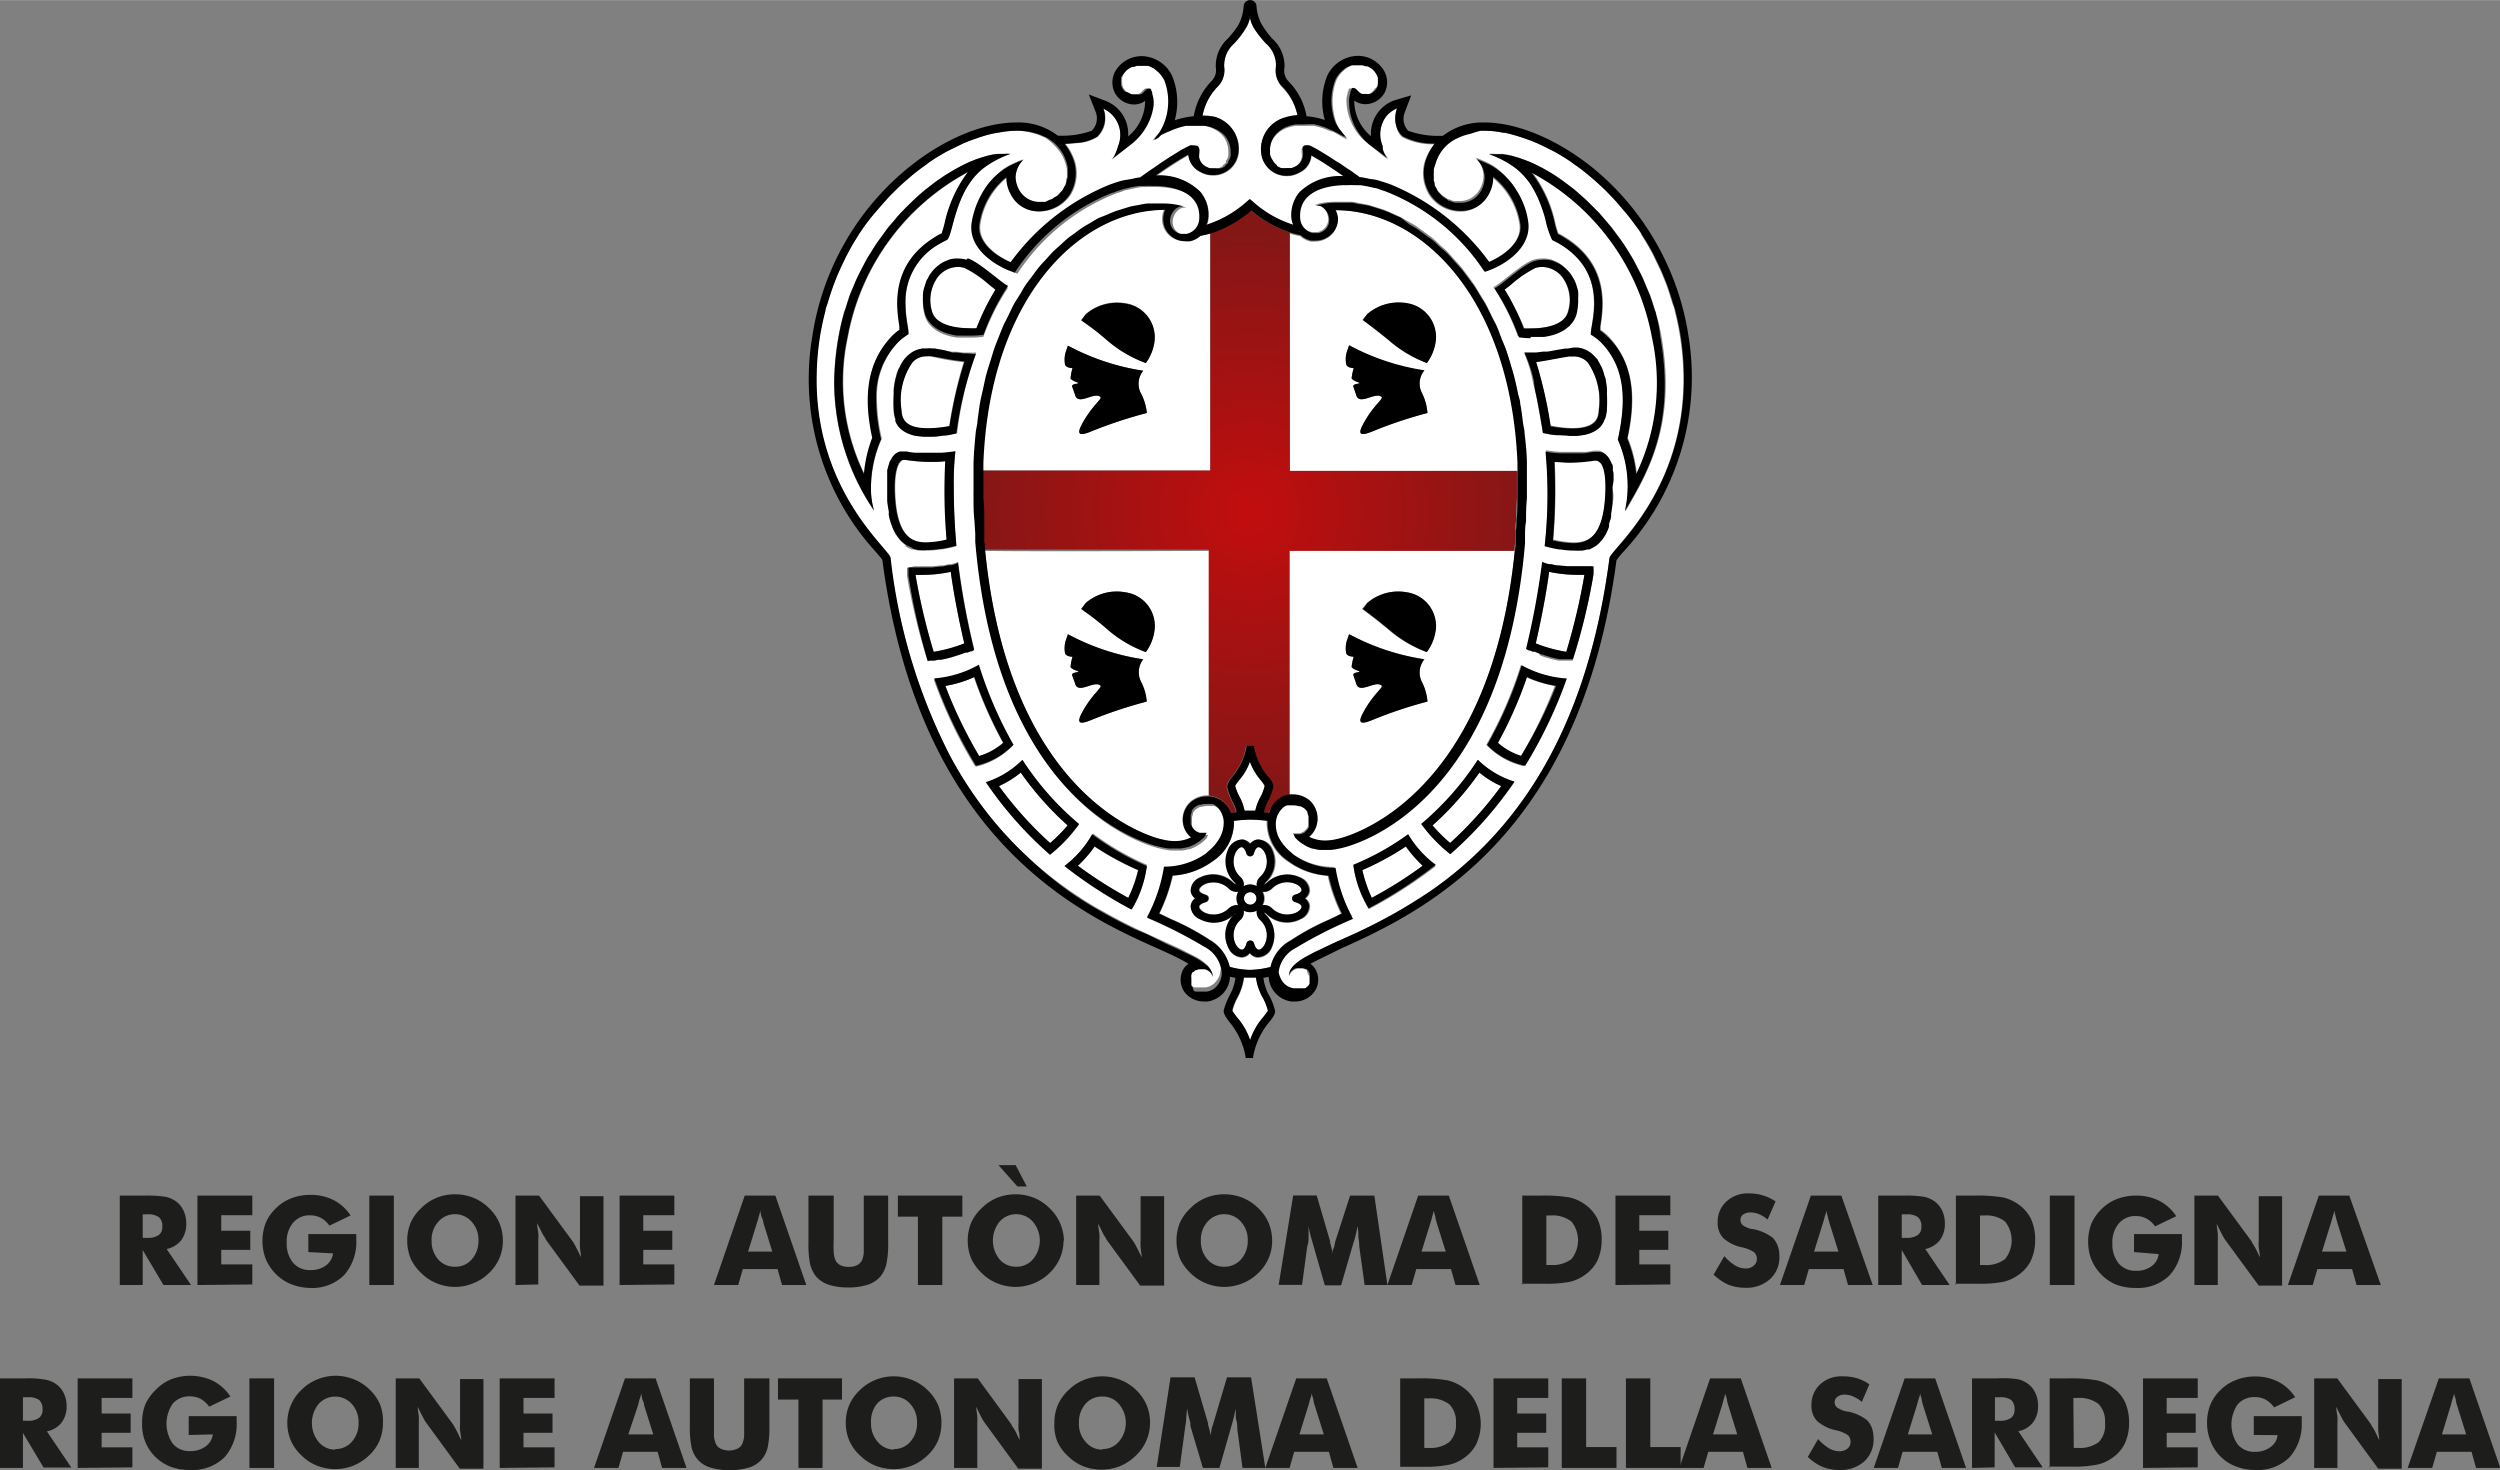 <svg xmlns="http://www.w3.org/2000/svg" xmlns:xlink="http://www.w3.org/1999/xlink" width="60.75mm" height="35.73mm" viewBox="0 0 172.21 101.27">
  <rect x="0" y="0" width="172.21" height="101.27" fill="#808080" stroke="none"/>
  <defs>
    <radialGradient id="Sfumatura_senza_nome_34" data-name="Sfumatura senza nome 34" cx="86.11" cy="35.22" r="19.64" gradientUnits="userSpaceOnUse">
      <stop offset="0" stop-color="#c30d0e"/>
      <stop offset="1" stop-color="#821716"/>
    </radialGradient>
  </defs>
  <g id="Livello_2" data-name="Livello 2">
    <g id="Livello_1-2" data-name="Livello 1">
      <g>
        <g>
          <path d="M8.25,88.51V82.35H10a7.7,7.7,0,0,1,1.44.09,2,2,0,0,1,.7.32,1.69,1.69,0,0,1,.51.64,2.08,2.08,0,0,1,.18.87,1.86,1.86,0,0,1-.35,1.16,1.75,1.75,0,0,1-1,.6l1.68,2.48h-1.9L9.83,86.1v2.41Zm1.58-3.25h.31a1.28,1.28,0,0,0,.79-.19.65.65,0,0,0,.25-.58.79.79,0,0,0-.23-.65,1.24,1.24,0,0,0-.78-.2H9.83Z" style="fill: #1d1d1b"/>
          <path d="M13.6,88.51V82.35h3.78V83.7H15.24v1.07h2v1.32h-2v1h2.14v1.38Z" style="fill: #1d1d1b"/>
          <path d="M21.24,86.24V85h3.3s0,.09,0,.14v.22a3.42,3.42,0,0,1-.84,2.47,3.11,3.11,0,0,1-2.37.88A3.71,3.71,0,0,1,20,88.43a3.07,3.07,0,0,1-1-.68,3.22,3.22,0,0,1-.68-1,3.41,3.41,0,0,1-.24-1.27,3.5,3.5,0,0,1,.23-1.27,3.11,3.11,0,0,1,.71-1,3,3,0,0,1,1.06-.68,3.65,3.65,0,0,1,1.29-.23,3.47,3.47,0,0,1,1.61.36,3.1,3.1,0,0,1,1.17,1.06l-1.46.7a1.69,1.69,0,0,0-.58-.53,1.53,1.53,0,0,0-.74-.18,1.47,1.47,0,0,0-1.18.51,2,2,0,0,0-.44,1.37,2.07,2.07,0,0,0,.44,1.39,1.49,1.49,0,0,0,1.18.5,1.74,1.74,0,0,0,1.07-.31,1.2,1.2,0,0,0,.5-.84Z" style="fill: #1d1d1b"/>
          <path d="M25.44,88.51V82.35h1.69v6.16Z" style="fill: #1d1d1b"/>
          <path d="M34.64,85.44a3.07,3.07,0,0,1-.25,1.25,3.16,3.16,0,0,1-.71,1,3.24,3.24,0,0,1-1.08.7,3.3,3.3,0,0,1-2.52,0,3.16,3.16,0,0,1-1.06-.7,3.26,3.26,0,0,1-.73-1,3.32,3.32,0,0,1,0-2.48,3.12,3.12,0,0,1,.73-1,3.19,3.19,0,0,1,1.06-.71,3.36,3.36,0,0,1,1.26-.24,3.45,3.45,0,0,1,1.27.24,3.23,3.23,0,0,1,1.07.71,3.06,3.06,0,0,1,.71,1A3.23,3.23,0,0,1,34.64,85.44Zm-3.3,1.81a1.48,1.48,0,0,0,1.16-.51,1.91,1.91,0,0,0,.46-1.3,1.84,1.84,0,0,0-.47-1.29,1.53,1.53,0,0,0-2.3,0,1.84,1.84,0,0,0-.46,1.29,1.89,1.89,0,0,0,.45,1.3A1.48,1.48,0,0,0,31.34,87.25Z" style="fill: #1d1d1b"/>
          <path d="M35.51,88.51V82.35h1.62l2.33,3.17a3.79,3.79,0,0,1,.22.39c.1.19.22.42.34.69,0-.25-.06-.48-.07-.68a5.29,5.29,0,0,1,0-.53v-3h1.62v6.16H39.92l-2.33-3.18c0-.07-.12-.2-.22-.39L37,84.25c0,.26.06.49.08.69s0,.37,0,.53v3Z" style="fill: #1d1d1b"/>
          <path d="M42.68,88.51V82.35h3.77V83.7H44.31v1.07h2v1.32h-2v1h2.14v1.38Z" style="fill: #1d1d1b"/>
          <path d="M49.18,88.51l2.12-6.16h2.11l2.13,6.16H53.87l-.31-1.1H51.17l-.32,1.1Zm2.35-2.3H53.2l-.62-2c0-.06,0-.16-.08-.29s-.08-.32-.14-.54c0,.16-.07.3-.1.44s-.07.27-.11.39Z" style="fill: #1d1d1b"/>
          <path d="M55.76,82.35h1.67v3a9.27,9.27,0,0,0,0,.94,1.88,1.88,0,0,0,.11.49.79.79,0,0,0,.34.36,1.28,1.28,0,0,0,.58.12,1.32,1.32,0,0,0,.59-.12.79.79,0,0,0,.34-.36,1.88,1.88,0,0,0,.11-.49c0-.19,0-.5,0-.94v-3h1.68v3.26a6.59,6.59,0,0,1-.13,1.49,2.09,2.09,0,0,1-.41.83,1.93,1.93,0,0,1-.87.56,4.32,4.32,0,0,1-1.34.19,4.37,4.37,0,0,1-1.34-.19,2,2,0,0,1-.87-.56,2.23,2.23,0,0,1-.41-.83,6.72,6.72,0,0,1-.12-1.49V82.35Z" style="fill: #1d1d1b"/>
          <path d="M63.23,88.51V83.8H61.85V82.35h4.44V83.8H64.91v4.71Z" style="fill: #1d1d1b"/>
          <path d="M73.26,85.44A3.07,3.07,0,0,1,73,86.69a3.16,3.16,0,0,1-.71,1,3.31,3.31,0,0,1-1.07.7,3.45,3.45,0,0,1-1.26.25,3.38,3.38,0,0,1-1.27-.25,3.16,3.16,0,0,1-1.06-.7,3.26,3.26,0,0,1-.73-1,3.32,3.32,0,0,1,0-2.48,3.12,3.12,0,0,1,.73-1,3.19,3.19,0,0,1,1.06-.71,3.45,3.45,0,0,1,2.53,0,3.23,3.23,0,0,1,1.07.71,3.18,3.18,0,0,1,1,2.28ZM70,87.25a1.47,1.47,0,0,0,1.15-.51,2,2,0,0,0,0-2.59,1.53,1.53,0,0,0-2.3,0,2.07,2.07,0,0,0,0,2.59A1.49,1.49,0,0,0,70,87.25Zm-1.22-7h1.18l.77,1.47h-.65Z" style="fill: #1d1d1b"/>
          <path d="M74.13,88.51V82.35h1.62l2.33,3.17a3.79,3.79,0,0,1,.22.39c.1.19.22.42.34.69,0-.25-.06-.48-.07-.68a5.29,5.29,0,0,1,0-.53v-3h1.62v6.16H78.54l-2.33-3.18c0-.07-.12-.2-.22-.39l-.34-.69c0,.26.06.49.08.69s0,.37,0,.53v3Z" style="fill: #1d1d1b"/>
          <path d="M87.63,85.44a3.07,3.07,0,0,1-.25,1.25,3.16,3.16,0,0,1-.71,1,3.24,3.24,0,0,1-1.08.7,3.3,3.3,0,0,1-2.52,0,3.16,3.16,0,0,1-1.06-.7,3.26,3.26,0,0,1-.73-1,3.32,3.32,0,0,1,0-2.48,3.12,3.12,0,0,1,.73-1,3.19,3.19,0,0,1,1.06-.71,3.36,3.36,0,0,1,1.26-.24,3.45,3.45,0,0,1,1.27.24,3.33,3.33,0,0,1,1.07.71,3.06,3.06,0,0,1,.71,1A3.23,3.23,0,0,1,87.63,85.44Zm-3.3,1.81a1.5,1.5,0,0,0,1.16-.51,1.91,1.91,0,0,0,.46-1.3,1.84,1.84,0,0,0-.47-1.29,1.53,1.53,0,0,0-2.3,0,1.84,1.84,0,0,0-.46,1.29,1.89,1.89,0,0,0,.45,1.3A1.48,1.48,0,0,0,84.33,87.25Z" style="fill: #1d1d1b"/>
          <path d="M95.57,88.51H94l-.37-2.66q0-.28-.06-.63c0-.23,0-.48-.06-.76a8.22,8.22,0,0,1-.23,1l-.06.18-.84,2.89H91.26l-.83-2.89-.05-.18a7.09,7.09,0,0,1-.24-1c0,.23,0,.46,0,.69s0,.46-.09.69l-.36,2.66H88.08l1-6.16H90.7l.93,3.18a.45.45,0,0,0,0,.11,3.53,3.53,0,0,1,.16.72c0-.11,0-.23.07-.36s.07-.29.12-.48L93,82.35h1.67Z" style="fill: #1d1d1b"/>
          <path d="M95.57,88.51l2.12-6.16H99.8l2.13,6.16h-1.67l-.31-1.1H97.56l-.32,1.1Zm2.35-2.3h1.67l-.63-2a2.83,2.83,0,0,0-.08-.29c0-.14-.07-.32-.13-.54,0,.16-.07.3-.1.44s-.07.27-.11.39Z" style="fill: #1d1d1b"/>
          <path d="M104.86,88.51V82.35h1.28a10.55,10.55,0,0,1,2,.13,2.93,2.93,0,0,1,1,.45,2.74,2.74,0,0,1,.89,1,3.36,3.36,0,0,1,.3,1.45,3.4,3.4,0,0,1-.3,1.46,2.71,2.71,0,0,1-.89,1,2.94,2.94,0,0,1-1,.45,8.58,8.58,0,0,1-1.78.13h-1.56Zm1.66-1.38h.28a2.16,2.16,0,0,0,1.45-.41,2.07,2.07,0,0,0,0-2.58,2.11,2.11,0,0,0-1.45-.42h-.28Z" style="fill: #1d1d1b"/>
          <path d="M111.28,88.51V82.35h3.78V83.7h-2.14v1.07h2v1.32h-2v1h2.14v1.38Z" style="fill: #1d1d1b"/>
          <path d="M118.78,86.52a3.21,3.21,0,0,0,.74.64,1.43,1.43,0,0,0,.73.21.8.8,0,0,0,.55-.19.58.58,0,0,0,.22-.45.62.62,0,0,0-.19-.48,2.51,2.51,0,0,0-.85-.34,2.77,2.77,0,0,1-1.28-.64,1.49,1.49,0,0,1-.38-1.07,1.87,1.87,0,0,1,.6-1.44,2.13,2.13,0,0,1,1.53-.56,3.12,3.12,0,0,1,1,.14,3.23,3.23,0,0,1,.86.41L121.76,84a2.22,2.22,0,0,0-.59-.37,1.61,1.61,0,0,0-.6-.12.84.84,0,0,0-.49.14.44.44,0,0,0-.19.37.49.49,0,0,0,.17.38,1.74,1.74,0,0,0,.64.26l.08,0a3.28,3.28,0,0,1,1.35.61,1.68,1.68,0,0,1,.33.55,1.94,1.94,0,0,1,.11.7,2,2,0,0,1-.64,1.58,2.42,2.42,0,0,1-1.72.6,3.13,3.13,0,0,1-1.17-.22,3.54,3.54,0,0,1-1-.69Z" style="fill: #1d1d1b"/>
          <path d="M122.61,88.51l2.13-6.16h2.1L129,88.51H127.3l-.31-1.1H124.6l-.32,1.1Zm2.35-2.3h1.68l-.63-2c0-.06-.05-.16-.08-.29s-.08-.32-.13-.54c0,.16-.07.3-.11.44a3.64,3.64,0,0,1-.11.39Z" style="fill: #1d1d1b"/>
          <path d="M129.38,88.51V82.35h1.76a7.7,7.7,0,0,1,1.44.09,2,2,0,0,1,.7.32,1.69,1.69,0,0,1,.51.64,2.08,2.08,0,0,1,.18.87,1.86,1.86,0,0,1-.35,1.16,1.75,1.75,0,0,1-1,.6l1.68,2.48h-1.9L131,86.1v2.41ZM131,85.26h.31a1.3,1.3,0,0,0,.79-.19.65.65,0,0,0,.25-.58.79.79,0,0,0-.23-.65,1.25,1.25,0,0,0-.79-.2H131Z" style="fill: #1d1d1b"/>
          <path d="M134.73,88.51V82.35H136a10.67,10.67,0,0,1,2,.13,3,3,0,0,1,1,.45,2.66,2.66,0,0,1,.89,1,3.36,3.36,0,0,1,.3,1.45,3.4,3.4,0,0,1-.3,1.46,2.63,2.63,0,0,1-.89,1,2.94,2.94,0,0,1-1,.45,8.47,8.47,0,0,1-1.77.13h-1.57Zm1.66-1.38h.29a2.13,2.13,0,0,0,1.44-.41,2.07,2.07,0,0,0,0-2.58,2.08,2.08,0,0,0-1.44-.42h-.29Z" style="fill: #1d1d1b"/>
          <path d="M141.2,88.51V82.35h1.7v6.16Z" style="fill: #1d1d1b"/>
          <path d="M147,86.24V85h3.3s0,.09,0,.14v.22a3.42,3.42,0,0,1-.84,2.47,3.1,3.1,0,0,1-2.36.88,3.73,3.73,0,0,1-1.34-.23,3.07,3.07,0,0,1-1-.68,3.22,3.22,0,0,1-.68-1,3.41,3.41,0,0,1-.24-1.27,3.5,3.5,0,0,1,.23-1.27,3.27,3.27,0,0,1,.71-1,3.06,3.06,0,0,1,1.06-.68,3.66,3.66,0,0,1,1.3-.23,3.46,3.46,0,0,1,1.6.36,3.1,3.1,0,0,1,1.17,1.06l-1.46.7a1.69,1.69,0,0,0-.58-.53,1.49,1.49,0,0,0-.73-.18,1.47,1.47,0,0,0-1.19.51,2,2,0,0,0-.44,1.37,2.07,2.07,0,0,0,.44,1.39,1.5,1.5,0,0,0,1.19.5,1.73,1.73,0,0,0,1.06-.31,1.2,1.2,0,0,0,.5-.84Z" style="fill: #1d1d1b"/>
          <path d="M151.16,88.51V82.35h1.62l2.33,3.17c0,.06.11.19.22.39s.21.42.34.69c0-.25-.06-.48-.08-.68s0-.37,0-.53v-3h1.61v6.16h-1.61l-2.33-3.18a4.14,4.14,0,0,1-.22-.39c-.11-.2-.22-.43-.34-.69,0,.26.06.49.07.69a5.29,5.29,0,0,1,0,.53v3Z" style="fill: #1d1d1b"/>
          <path d="M157.6,88.51l2.13-6.16h2.1L164,88.51h-1.67l-.31-1.1h-2.39l-.32,1.1Zm2.35-2.3h1.68l-.63-2c0-.06-.05-.16-.08-.29s-.08-.32-.13-.54c0,.16-.08.3-.11.44s-.07.27-.11.39Z" style="fill: #1d1d1b"/>
          <path d="M0,101.11V94.94H1.76a6.67,6.67,0,0,1,1.43.1,1.84,1.84,0,0,1,.71.32,1.61,1.61,0,0,1,.51.64,2,2,0,0,1,.18.86A1.82,1.82,0,0,1,4.23,98a1.68,1.68,0,0,1-1,.59l1.68,2.49H3L1.58,98.7v2.41Zm1.58-3.25h.31a1.3,1.3,0,0,0,.79-.19.67.67,0,0,0,.25-.58.84.84,0,0,0-.23-.66,1.26,1.26,0,0,0-.79-.19H1.58Z" style="fill: #1d1d1b"/>
          <path d="M5.35,101.11V94.94H9.12v1.35H7v1.07H9v1.33H7v1H9.12v1.38Z" style="fill: #1d1d1b"/>
          <path d="M13,98.84v-1.3h3.3v.14s0,.13,0,.23a3.44,3.44,0,0,1-.84,2.47,3.14,3.14,0,0,1-2.37.87,3.67,3.67,0,0,1-1.33-.22A3.07,3.07,0,0,1,10,99.29,3.18,3.18,0,0,1,9.79,98,3.3,3.3,0,0,1,10,96.76a3.13,3.13,0,0,1,.7-1A3.1,3.1,0,0,1,11.8,95a3.67,3.67,0,0,1,2.89.12,3.17,3.17,0,0,1,1.18,1.07l-1.46.7a1.86,1.86,0,0,0-.59-.54,1.6,1.6,0,0,0-.73-.17,1.51,1.51,0,0,0-1.19.5,2.43,2.43,0,0,0,0,2.76,1.49,1.49,0,0,0,1.19.51,1.76,1.76,0,0,0,1.07-.32,1.21,1.21,0,0,0,.5-.83Z" style="fill: #1d1d1b"/>
          <path d="M17.18,101.11V94.94h1.7v6.17Z" style="fill: #1d1d1b"/>
          <path d="M26.38,98a3.19,3.19,0,0,1-.24,1.24,3.06,3.06,0,0,1-.71,1,3.49,3.49,0,0,1-1.08.71,3.43,3.43,0,0,1-2.52,0,3.23,3.23,0,0,1-1.07-.71,3.09,3.09,0,0,1-.72-1A3.23,3.23,0,0,1,19.79,98a3.13,3.13,0,0,1,1-2.29,3.2,3.2,0,0,1,1.07-.7,3.37,3.37,0,0,1,1.26-.25,3.46,3.46,0,0,1,1.27.25,3.31,3.31,0,0,1,1.07.7,3.21,3.21,0,0,1,.71,1A3.27,3.27,0,0,1,26.38,98Zm-3.29,1.81a1.47,1.47,0,0,0,1.16-.52A1.88,1.88,0,0,0,24.7,98a1.84,1.84,0,0,0-.46-1.29,1.54,1.54,0,0,0-2.3,0,2.08,2.08,0,0,0,0,2.6A1.48,1.48,0,0,0,23.09,99.85Z" style="fill: #1d1d1b"/>
          <path d="M27.26,101.11V94.94h1.62l2.33,3.17.22.39.34.7c0-.26-.06-.48-.08-.68s0-.38,0-.53v-3h1.61v6.17H31.67l-2.33-3.19a2.49,2.49,0,0,1-.22-.39c-.11-.19-.22-.42-.34-.68,0,.26.06.48.07.68s0,.38,0,.53v3Z" style="fill: #1d1d1b"/>
          <path d="M34.42,101.11V94.94H38.2v1.35H36.06v1.07h2v1.33h-2v1H38.2v1.38Z" style="fill: #1d1d1b"/>
          <path d="M40.92,101.11l2.13-6.17h2.11l2.13,6.17H45.61L45.3,100H42.92l-.32,1.11Zm2.36-2.31H45l-.63-2c0-.06,0-.16-.08-.3s-.07-.31-.13-.53c0,.15-.07.3-.11.43s-.07.27-.1.4Z" style="fill: #1d1d1b"/>
          <path d="M47.51,94.94h1.67v3c0,.44,0,.76,0,1a1.87,1.87,0,0,0,.12.48.66.66,0,0,0,.34.36,1.36,1.36,0,0,0,1.16,0,.66.66,0,0,0,.34-.36,1.87,1.87,0,0,0,.12-.48c0-.19,0-.51,0-1v-3H53V98.2a6.77,6.77,0,0,1-.12,1.5,2,2,0,0,1-.41.82,1.85,1.85,0,0,1-.87.56,4.82,4.82,0,0,1-2.68,0,1.85,1.85,0,0,1-.87-.56,2,2,0,0,1-.41-.82,6.77,6.77,0,0,1-.12-1.5V94.94Z" style="fill: #1d1d1b"/>
          <path d="M55,101.11V96.4H53.59V94.94H58V96.4H56.66v4.71Z" style="fill: #1d1d1b"/>
          <path d="M64.85,98a3.19,3.19,0,0,1-.24,1.24,3.06,3.06,0,0,1-.71,1,3.49,3.49,0,0,1-1.08.71,3.36,3.36,0,0,1-1.26.24,3.45,3.45,0,0,1-1.27-.24,3.29,3.29,0,0,1-1.06-.71,3,3,0,0,1-.72-1A3.05,3.05,0,0,1,58.26,98a3.1,3.1,0,0,1,.25-1.25,3.14,3.14,0,0,1,.72-1,3.26,3.26,0,0,1,1.06-.7,3.35,3.35,0,0,1,2.54,0,3.31,3.31,0,0,1,1.07.7,3.21,3.21,0,0,1,.71,1A3.27,3.27,0,0,1,64.85,98Zm-3.29,1.81a1.47,1.47,0,0,0,1.16-.52A1.88,1.88,0,0,0,63.17,98a1.84,1.84,0,0,0-.46-1.29,1.47,1.47,0,0,0-1.15-.52,1.5,1.5,0,0,0-1.16.51A1.92,1.92,0,0,0,60,98a1.89,1.89,0,0,0,.45,1.3A1.48,1.48,0,0,0,61.56,99.85Z" style="fill: #1d1d1b"/>
          <path d="M65.72,101.11V94.94h1.63l2.32,3.17c0,.07.12.2.23.39s.21.43.33.7c0-.26,0-.48-.07-.68a5.16,5.16,0,0,1,0-.53v-3h1.61v6.17H70.14l-2.33-3.19a3.3,3.3,0,0,1-.23-.39c-.1-.19-.21-.42-.33-.68,0,.26.06.48.07.68s0,.38,0,.53v3Z" style="fill: #1d1d1b"/>
          <path d="M79.22,98a3.11,3.11,0,0,1-1,2.28,3.49,3.49,0,0,1-1.08.71,3.45,3.45,0,0,1-2.53,0,3.29,3.29,0,0,1-1.06-.71,3,3,0,0,1-.72-1A3.05,3.05,0,0,1,72.63,98a3.1,3.1,0,0,1,.25-1.25,3.14,3.14,0,0,1,.72-1,3.26,3.26,0,0,1,1.06-.7,3.46,3.46,0,0,1,1.27-.25,3.37,3.37,0,0,1,1.26.25,3.24,3.24,0,0,1,1.08.7,3.18,3.18,0,0,1,.7,1A3.1,3.1,0,0,1,79.22,98Zm-3.29,1.81a1.45,1.45,0,0,0,1.15-.52,2,2,0,0,0,0-2.58,1.47,1.47,0,0,0-1.15-.52,1.5,1.5,0,0,0-1.16.51,1.92,1.92,0,0,0-.45,1.3,1.84,1.84,0,0,0,.45,1.3A1.47,1.47,0,0,0,75.93,99.85Z" style="fill: #1d1d1b"/>
          <path d="M87.16,101.11H85.59l-.36-2.67c0-.19,0-.4-.07-.63s0-.48-.06-.75a6.94,6.94,0,0,1-.23,1l-.05.18L84,101.11H82.86L82,98.22,82,98a7.18,7.18,0,0,1-.23-1l-.06.69c0,.23-.05.45-.08.68l-.36,2.67H79.68l.95-6.17h1.66l.93,3.18a.53.53,0,0,1,0,.11,3.72,3.72,0,0,1,.17.73,2.7,2.7,0,0,1,.06-.36c0-.14.07-.3.13-.49l.94-3.17h1.66Z" style="fill: #1d1d1b"/>
          <path d="M87.16,101.11l2.13-6.17h2.1l2.13,6.17H91.85L91.54,100H89.15l-.32,1.11Zm2.35-2.31h1.68l-.63-2a2.83,2.83,0,0,1-.08-.3c0-.14-.08-.31-.13-.53,0,.15-.07.3-.11.43s-.07.27-.11.4Z" style="fill: #1d1d1b"/>
          <path d="M96.45,101.11V94.94h1.28a10.46,10.46,0,0,1,2,.14,3,3,0,0,1,1,.45,2.63,2.63,0,0,1,.89,1A3.43,3.43,0,0,1,102,98a3.36,3.36,0,0,1-.3,1.45,2.59,2.59,0,0,1-.89,1,2.75,2.75,0,0,1-1,.44,8.32,8.32,0,0,1-1.77.14H96.45Zm1.66-1.38h.29a2.13,2.13,0,0,0,1.44-.41,1.66,1.66,0,0,0,.45-1.29,1.69,1.69,0,0,0-.45-1.3,2.13,2.13,0,0,0-1.44-.41h-.29Z" style="fill: #1d1d1b"/>
          <path d="M102.88,101.11V94.94h3.77v1.35h-2.14v1.07h2v1.33h-2v1h2.14v1.38Z" style="fill: #1d1d1b"/>
          <path d="M107.58,101.11V94.94h1.68v4.73h2.09v1.44Z" style="fill: #1d1d1b"/>
          <path d="M112,101.11V94.94h1.68v4.73h2.09v1.44Z" style="fill: #1d1d1b"/>
          <path d="M115.68,101.11l2.12-6.17h2.11l2.13,6.17h-1.67l-.31-1.11h-2.39l-.32,1.11ZM118,98.8h1.67l-.62-2a2.83,2.83,0,0,1-.08-.3c0-.14-.08-.31-.14-.53,0,.15-.07.3-.1.43s-.07.27-.11.4Z" style="fill: #1d1d1b"/>
          <path d="M125.24,99.12a3.15,3.15,0,0,0,.74.63,1.42,1.42,0,0,0,.72.21.86.86,0,0,0,.56-.18.57.57,0,0,0,.21-.46.61.61,0,0,0-.18-.47,2.32,2.32,0,0,0-.85-.34,2.87,2.87,0,0,1-1.28-.64,1.49,1.49,0,0,1-.38-1.07,1.91,1.91,0,0,1,.6-1.45,2.13,2.13,0,0,1,1.53-.55,3.44,3.44,0,0,1,1,.13,3,3,0,0,1,.86.42l-.52,1.21a2.13,2.13,0,0,0-.59-.37,1.44,1.44,0,0,0-.6-.13.77.77,0,0,0-.49.15.44.44,0,0,0-.19.37.45.45,0,0,0,.17.37,1.9,1.9,0,0,0,.64.27l.07,0a3.14,3.14,0,0,1,1.36.61,1.63,1.63,0,0,1,.33.54,2.3,2.3,0,0,1,.11.71,2.06,2.06,0,0,1-.64,1.58,2.46,2.46,0,0,1-1.72.59,2.94,2.94,0,0,1-1.17-.22,3.31,3.31,0,0,1-1-.68Z" style="fill: #1d1d1b"/>
          <path d="M129.07,101.11l2.13-6.17h2.1l2.13,6.17h-1.67l-.31-1.11h-2.39l-.32,1.11Zm2.35-2.31h1.68l-.63-2a2.83,2.83,0,0,1-.08-.3c0-.14-.08-.31-.13-.53,0,.15-.07.3-.11.43s-.07.27-.11.4Z" style="fill: #1d1d1b"/>
          <path d="M135.84,101.11V94.94h1.76A6.84,6.84,0,0,1,139,95a1.8,1.8,0,0,1,.7.32,1.61,1.61,0,0,1,.51.64,2,2,0,0,1,.18.86,1.82,1.82,0,0,1-.36,1.17,1.68,1.68,0,0,1-1,.59l1.68,2.49h-1.9l-1.41-2.41v2.41Zm1.58-3.25h.31a1.3,1.3,0,0,0,.79-.19.67.67,0,0,0,.25-.58.84.84,0,0,0-.23-.66,1.26,1.26,0,0,0-.79-.19h-.33Z" style="fill: #1d1d1b"/>
          <path d="M141.19,101.11V94.94h1.28a10.46,10.46,0,0,1,2,.14,3,3,0,0,1,1,.45,2.63,2.63,0,0,1,.89,1,3.43,3.43,0,0,1,.3,1.46,3.36,3.36,0,0,1-.3,1.45,2.59,2.59,0,0,1-.89,1,2.75,2.75,0,0,1-1,.44,8.36,8.36,0,0,1-1.78.14h-1.56Zm1.66-1.38h.28a2.16,2.16,0,0,0,1.45-.41A1.66,1.66,0,0,0,145,98a1.69,1.69,0,0,0-.45-1.3,2.16,2.16,0,0,0-1.45-.41h-.28Z" style="fill: #1d1d1b"/>
          <path d="M147.62,101.11V94.94h3.77v1.35h-2.14v1.07h2v1.33h-2v1h2.14v1.38Z" style="fill: #1d1d1b"/>
          <path d="M155.25,98.84v-1.3h3.3a.66.66,0,0,1,0,.14v.23a3.44,3.44,0,0,1-.84,2.47,3.13,3.13,0,0,1-2.36.87A3.64,3.64,0,0,1,154,101a3,3,0,0,1-1.73-1.74,3.36,3.36,0,0,1-.24-1.26,3.3,3.3,0,0,1,.24-1.27,3,3,0,0,1,.7-1,3.06,3.06,0,0,1,1.06-.68,3.49,3.49,0,0,1,1.3-.24,3.43,3.43,0,0,1,1.6.36,3.07,3.07,0,0,1,1.17,1.07l-1.45.7a1.86,1.86,0,0,0-.59-.54,1.6,1.6,0,0,0-.73-.17,1.51,1.51,0,0,0-1.19.5,2.43,2.43,0,0,0,0,2.76,1.49,1.49,0,0,0,1.19.51,1.73,1.73,0,0,0,1.06-.32,1.15,1.15,0,0,0,.5-.83Z" style="fill: #1d1d1b"/>
          <path d="M159.41,101.11V94.94H161l2.33,3.17c0,.07.12.2.22.39s.22.43.34.7c0-.26-.06-.48-.07-.68s0-.38,0-.53v-3h1.62v6.17h-1.62l-2.33-3.19a3.79,3.79,0,0,1-.22-.39c-.1-.19-.22-.42-.34-.68,0,.26.06.48.08.68s0,.38,0,.53v3Z" style="fill: #1d1d1b"/>
          <path d="M165.85,101.11,168,94.94h2.1l2.13,6.17h-1.67l-.31-1.11h-2.39l-.32,1.11Zm2.36-2.31h1.67l-.63-2a2.83,2.83,0,0,1-.08-.3c0-.14-.08-.31-.13-.53,0,.15-.07.3-.11.43s-.07.27-.11.4Z" style="fill: #1d1d1b"/>
        </g>
        <g>
          <path d="M89.52,11.9a1.73,1.73,0,0,1-.86.23,1.76,1.76,0,0,1-1.73-1.35,2.27,2.27,0,0,1,1.6-2.67A3.45,3.45,0,0,1,89.39,8a3.91,3.91,0,0,0-1-1.92,1.58,1.58,0,0,1-.47-1.4A2,2,0,0,0,87.21,3a7.25,7.25,0,0,1-.79-1,2.17,2.17,0,0,1-.31-.79,2.16,2.16,0,0,1-.33.81A6.07,6.07,0,0,1,85,3a2,2,0,0,0-.68,1.6A1.61,1.61,0,0,1,83.84,6a3.9,3.9,0,0,0-1,1.91,3.29,3.29,0,0,1,.85.16,2.28,2.28,0,0,1,1.61,2.67,1.76,1.76,0,0,1-1.73,1.35,1.74,1.74,0,0,1-.87-.23,1.45,1.45,0,0,1-.82-1.18c-.43.24-1.17.7-2.22,1.43h.1a4,4,0,0,1,2.93,1.11,2.43,2.43,0,0,1,.54,2,1.24,1.24,0,0,1-.1.29,7.59,7.59,0,0,0,2.8-1.61l.19-.16.19.16a7.59,7.59,0,0,0,2.8,1.61,1.93,1.93,0,0,1-.11-.34,2.44,2.44,0,0,1,.54-1.9,4,4,0,0,1,2.94-1.11h.09c-1-.73-1.78-1.19-2.22-1.43A1.41,1.41,0,0,1,89.52,11.9Z" style="fill: #fff"/>
          <path d="M64.13,24.55a1.53,1.53,0,0,0-.3,0,1.28,1.28,0,0,0-1,.42,4.53,4.53,0,0,0-.76,3.27c0,.63.26,1.27,1.83,1.27a8.51,8.51,0,0,0,1.48-.15,30.25,30.25,0,0,1,1-4.42,17,17,0,0,1-1.73-.27Z" style="fill: #fff"/>
          <path d="M66,18.38a1.77,1.77,0,0,0-1.41.73,2.69,2.69,0,0,0-.39,2.33c.28,1.1,2,1.18,2.58,1.18a4,4,0,0,0,.49,0,16.49,16.49,0,0,1,1.31-2.66l-.44-.34a7.68,7.68,0,0,0-1.7-1.16A1.67,1.67,0,0,0,66,18.38Z" style="fill: #fff"/>
          <path d="M96.21,8.79a1.94,1.94,0,0,1-.08-.9,2.65,2.65,0,0,1,.1-.42,1.93,1.93,0,0,0-.74.55,2.07,2.07,0,0,0-.29,2.07c0,.05,0,.11,0,.19a1.53,1.53,0,0,0,.39.7L94.39,10a3.79,3.79,0,0,1-1.64-3.21,2.29,2.29,0,0,1,.08-.35l0-.08.07-.15,0-.06a.46.46,0,0,1,.07-.07l0,0,.07,0h0a.45.45,0,0,1,.18.07h0l.15.15a.67.67,0,0,0,.26.19l.1,0a.58.58,0,0,0,.18,0h.05a.69.69,0,0,0,.24,0l.08,0,.18-.11.06-.06a.71.71,0,0,0,.19-.23v0A.77.77,0,0,0,95,5.78a.28.28,0,0,0,0-.09,1.07,1.07,0,0,0,0-.25.43.43,0,0,0,0-.11,1.27,1.27,0,0,0-.2-.38,1.19,1.19,0,0,0-.22-.23.53.53,0,0,1-.1-.06,1,1,0,0,0-.2-.11l-.13,0-.21-.07-.16,0-.18,0h0l-.23,0-.17,0a1,1,0,0,0-.24.1l-.17.08a2.52,2.52,0,0,0-.25.21,1.42,1.42,0,0,0-.13.12,2.24,2.24,0,0,0-.33.48,4,4,0,0,0-.2,2.31,3.81,3.81,0,0,0,.12.51,2.31,2.31,0,0,0,.43.81l.24.3.07.08a.85.85,0,0,0,.17.16h0l-.16-.1-.08,0-.2-.11-.13-.07L92,9.16l-.16-.08L91.57,9l-.19-.08-.3-.11-.2-.06-.35-.09-.18,0a2.13,2.13,0,0,0-.25,0l-.3,0h-.15l-.25,0h-.17a2.8,2.8,0,0,0-.5.12,2,2,0,0,0-.73.42,1.68,1.68,0,0,0-.4.54,1.6,1.6,0,0,0-.14.8,1.18,1.18,0,0,0,0,.21h0a1.25,1.25,0,0,0,.16.35l.06.09a1,1,0,0,0,.2.2l0,.05a1.68,1.68,0,0,0,.3.15l.08,0a1.17,1.17,0,0,0,.26,0h.09l.19,0,.09,0a1.25,1.25,0,0,0,.27-.1.9.9,0,0,0,.52-.7c0-.23-.05-.44,0-.58s.07-.16.23-.19h0l.1,0,.11,0,.19.09.17.09.26.14.23.14.33.2.27.17.38.25.31.21.42.29.35.23.43.31.14.1h0c.22,0,.45.08.67.12s.38.05.57.1.57.17.9.29a15.9,15.9,0,0,1,6.78,5.33c1.06-.45,2.29-1.39,2.15-2.59a5.11,5.11,0,0,0-1.87-3.27,2.38,2.38,0,0,1-.29,1.18,2.15,2.15,0,0,1-1.89,1.17h-.06a2.56,2.56,0,0,1-2.11-1.14,2.8,2.8,0,0,1-.15-2.71,3.55,3.55,0,0,1,.48-.79,4.49,4.49,0,0,1-2.21-.5A1.37,1.37,0,0,1,96.21,8.79Z" style="fill: #fff"/>
          <path d="M61.47,23.15a3.81,3.81,0,0,1,.52-.44c0-.08,0-.17,0-.25-.2-1.27-.67-4.24,2.47-6.15a3.87,3.87,0,0,1,.45-.25c0-.14.13-.43.19-.67a9.16,9.16,0,0,1,1.61-3.55,16.19,16.19,0,0,0-8.29,11.34,14.59,14.59,0,0,0,1.13,9.46,9,9,0,0,1,.61-2.45C59.65,28,59.42,25.24,61.47,23.15Z" style="fill: #fff"/>
          <path d="M70.32,53.21a6.69,6.69,0,0,1-1.5.93,25.27,25.27,0,0,0,3.52,3.92,10.61,10.61,0,0,0,1.21-1.21A21.24,21.24,0,0,1,70.32,53.21Z" style="fill: #fff"/>
          <path d="M65.12,47.24a30.83,30.83,0,0,0,2.33,4.83,4.46,4.46,0,0,0,1.63-.91,28.59,28.59,0,0,1-2-4.53A7.7,7.7,0,0,1,65.12,47.24Z" style="fill: #fff"/>
          <path d="M65.24,37.17a39.67,39.67,0,0,1-.09-5.4c-.36,0-.7.05-1,.05a12.26,12.26,0,0,1-1.74-.14h-.1a.31.31,0,0,0-.26.11c-.15.16-.49.75-.35,2.63.2,2.6,1.22,3,2.19,3A6.55,6.55,0,0,0,65.24,37.17Z" style="fill: #fff"/>
          <path d="M88.85,32.45h15.74c0-.18,0-.34,0-.54v0C104.1,20.45,97.91,14.47,92,14.47h0a1.58,1.58,0,0,1,.14.65,1.48,1.48,0,0,1-.66,1.24,1.52,1.52,0,0,1-.88.27,1.84,1.84,0,0,1-.33,0,1.62,1.62,0,0,1-.71-.37,4.75,4.75,0,0,1-.74-.19Zm5.31-10.8a3.31,3.31,0,0,1,2.71-.75,2.36,2.36,0,0,1,2,2.66A3.28,3.28,0,0,1,98.29,25a8.64,8.64,0,0,1-2.69-1.61c-.81-.65-.81-.65-1.75-1.36Zm-1.34,2.48.11-.33a16,16,0,0,0,5.19,1.73,1.41,1.41,0,0,0-.2,1.5,3.71,3.71,0,0,1,.41,1.41,30,30,0,0,0-3.72,1.24c-.79.33-1.15.34-.72-.45.74-1.4,1.5-1.79,1.25-1.92-.46-.31-1.54.66-1.73-.14l-.19-.56c0-.27.83-.12.19-.34-.37-.17-.29-.21-.3-.26a3.85,3.85,0,0,1,.14-.66s-.41,0-.51-.22A1.72,1.72,0,0,1,92.82,24.13Z" style="fill: #fff"/>
          <path d="M65.5,39.39a9.6,9.6,0,0,1-2,.21h-.43a43.79,43.79,0,0,0,1.26,5.31,10.11,10.11,0,0,0,2.11-.58C65.89,42,65.62,40.3,65.5,39.39Z" style="fill: #fff"/>
          <path d="M83.37,16.05h0a6.21,6.21,0,0,1-.75.18,1.57,1.57,0,0,1-.71.37,1.84,1.84,0,0,1-.33,0,1.55,1.55,0,0,1-.88-.27,1.49,1.49,0,0,1-.65-1.24,1.57,1.57,0,0,1,.13-.65h0c-5.87,0-12.06,6-12.52,17.42v0c0,.2,0,.36,0,.54H83.37ZM75.24,29.68c-.78.33-1.14.34-.72-.45.75-1.4,1.5-1.79,1.25-1.92-.45-.31-1.54.66-1.72-.14l-.2-.56c0-.27.84-.12.19-.34-.37-.17-.29-.21-.29-.26a3.39,3.39,0,0,1,.13-.66s-.4,0-.51-.22a1.81,1.81,0,0,1,.08-1l.11-.33a16,16,0,0,0,5.19,1.73,1.43,1.43,0,0,0-.2,1.5A3.71,3.71,0,0,1,79,28.44,31.15,31.15,0,0,0,75.24,29.68ZM78.93,25a8.52,8.52,0,0,1-2.69-1.61c-.81-.65-.81-.65-1.76-1.36l.31-.41a3.31,3.31,0,0,1,2.71-.75,2.35,2.35,0,0,1,2,2.66A3.2,3.2,0,0,1,78.93,25Z" style="fill: #fff"/>
          <path d="M85.29,61.42a.77.77,0,0,1-.66-.23A1.51,1.51,0,0,0,83,60.91c-.25.13-.37.3-.36.41s.18.23.45.31a.26.26,0,0,1,.2.25.28.28,0,0,1-.2.26c-.27.07-.44.19-.45.3s.11.28.36.41a1.5,1.5,0,0,0,1.68-.28.84.84,0,0,1,.56-.25l.1,0a.94.94,0,0,1,0-.92Z" style="fill: #fff"/>
          <path d="M67.86,37.94C69.62,55.65,80,57.82,80.09,57.85a3.59,3.59,0,0,0,.84.11,2.47,2.47,0,0,0,1.12-.26,1.56,1.56,0,0,1-.48-.67A1.64,1.64,0,0,1,82,55.21a1.77,1.77,0,0,1,1.17-.43l.21,0h0V37.94S70.61,38,67.86,37.94Zm7.38,11.62c-.78.33-1.14.34-.72-.45.75-1.4,1.5-1.79,1.25-1.92-.45-.31-1.54.66-1.72-.14l-.2-.56c0-.27.84-.12.19-.34-.37-.17-.29-.21-.29-.26a3.39,3.39,0,0,1,.13-.66s-.4,0-.51-.22a1.81,1.81,0,0,1,.08-1l.11-.33a16,16,0,0,0,5.19,1.73,1.45,1.45,0,0,0-.2,1.51,3.63,3.63,0,0,1,.41,1.4A31.15,31.15,0,0,0,75.24,49.56Zm3.69-4.65a8.44,8.44,0,0,1-2.69-1.6c-.81-.66-.81-.66-1.76-1.37l.31-.41a3.27,3.27,0,0,1,2.71-.74,2.34,2.34,0,0,1,2,2.65A3.2,3.2,0,0,1,78.93,44.91Z" style="fill: #fff"/>
          <path d="M79.13,11.8l.34-.23.42-.29.31-.21.38-.25.28-.17.32-.2.23-.14.26-.14.18-.09L82,10l.11,0,.11,0h0c.15,0,.21.09.22.19s-.06.35,0,.58a.89.89,0,0,0,.53.7,1.17,1.17,0,0,0,.26.1l.09,0,.19,0h.09a1.09,1.09,0,0,0,.26,0l.08,0a1.4,1.4,0,0,0,.3-.15.12.12,0,0,0,0-.05.8.8,0,0,0,.21-.2.41.41,0,0,0,0-.09,1,1,0,0,0,.16-.35h0a1.12,1.12,0,0,0,0-.21,1.74,1.74,0,0,0-.15-.8,1.52,1.52,0,0,0-.39-.54,2.37,2.37,0,0,0-.54-.34l-.19-.08a2.8,2.8,0,0,0-.5-.12h-.17l-.25,0h-.16l-.29,0-.26,0-.18,0-.35.09-.2.06-.3.11L80.64,9l-.26.12-.17.08L80,9.28l-.13.07-.19.11-.08,0-.15.09,0,0h0a.81.81,0,0,0,.16-.16.6.6,0,0,1,.08-.08l.24-.3a4.1,4.1,0,0,0,.35-3.63A2.27,2.27,0,0,0,79.89,5a.74.74,0,0,0-.13-.12,2.52,2.52,0,0,0-.25-.21l-.16-.08a1.22,1.22,0,0,0-.24-.1l-.18,0-.23,0h0l-.19,0-.16,0-.21.07-.13,0-.2.11a.47.47,0,0,1-.09.06,1.25,1.25,0,0,0-.23.23,1.5,1.5,0,0,0-.19.38.45.45,0,0,0,0,.11,1.07,1.07,0,0,0,0,.25.28.28,0,0,1,0,.09.78.78,0,0,0,.09.27v0a.87.87,0,0,0,.19.23l.07.06a.78.78,0,0,0,.18.11l.08,0a.59.59,0,0,0,.23,0h0a.58.58,0,0,0,.19,0l.1,0a.64.64,0,0,0,.25-.19s.1-.1.15-.15h0A.44.44,0,0,1,79,6.08h0l.08,0,0,0a.46.46,0,0,0,.07.07l0,.06a.52.52,0,0,1,.07.15l0,.08a2.14,2.14,0,0,1,.08.34h0a2,2,0,0,1,0,.59A4.08,4.08,0,0,1,77.83,10L76.57,11h0a1.06,1.06,0,0,0,.3-.46c.07-.17.12-.34.15-.43a2,2,0,0,0-1-2.62,1.81,1.81,0,0,1-.4,1.93,2.94,2.94,0,0,1-1.36.43l-.85.07h0a3.55,3.55,0,0,1,.48.79,2.83,2.83,0,0,1-.14,2.71,2.59,2.59,0,0,1-2.12,1.14h-.06a2.12,2.12,0,0,1-1.88-1.17,2.4,2.4,0,0,1-.3-1.18,5.1,5.1,0,0,0-1.86,3.27c-.14,1.2,1.07,2.13,2.15,2.59a15.82,15.82,0,0,1,6.78-5.33c.32-.12.61-.21.89-.29s.39-.07.58-.1.45-.1.67-.12h0l.13-.1Z" style="fill: #fff"/>
          <path d="M74.25,59.63a29.44,29.44,0,0,0,3.47,2.21,8.88,8.88,0,0,0,.66-1.91,19.53,19.53,0,0,1-3-1.63A8.71,8.71,0,0,1,74.25,59.63Z" style="fill: #fff"/>
          <path d="M85.67,62.72a.71.71,0,0,1-.25.66A1.42,1.42,0,0,0,85.1,65c.14.28.34.41.46.41s.24-.18.31-.45a.27.27,0,0,1,.51,0c.07.27.19.44.31.45s.32-.12.45-.41a1.42,1.42,0,0,0-.32-1.62.74.74,0,0,1-.25-.66,1,1,0,0,1-.9,0Z" style="fill: #fff"/>
          <path d="M87,62.34a.77.77,0,0,1,.66.23,1.51,1.51,0,0,0,1.68.28c.25-.13.37-.3.36-.41s-.18-.23-.45-.31a.26.26,0,0,1-.2-.25.27.27,0,0,1,.2-.26c.27-.07.44-.19.45-.3s-.1-.29-.35-.41a1.49,1.49,0,0,0-1.69.28.77.77,0,0,1-.66.23.94.94,0,0,1,0,.92Z" style="fill: #fff"/>
          <path d="M85,56.52h0a3.22,3.22,0,0,1-1.45,2.8l-.13.09a5.16,5.16,0,0,1-2.62.89,11.72,11.72,0,0,1-.92,2.61l.83.4a17.31,17.31,0,0,1,2.63,1.41A2.89,2.89,0,0,1,84.7,66.6a5.65,5.65,0,0,0,1.4.21h0a6.29,6.29,0,0,0,1.41-.2,2.76,2.76,0,0,1,1.37-1.84,17.07,17.07,0,0,1,2.67-1.44l.82-.4a11.72,11.72,0,0,1-.92-2.61,5.12,5.12,0,0,1-2.61-.89l-.13-.09a3.2,3.2,0,0,1-1.46-2.8,0,0,0,0,1,0,0,10.75,10.75,0,0,0-1.17-.08A9.77,9.77,0,0,0,85,56.52Zm1.69,1.3a1.1,1.1,0,0,1,1,.71,1.93,1.93,0,0,1-.42,2.21.49.49,0,0,0-.12.19s.09,0,.18-.13a2,2,0,0,1,2.28-.36,1,1,0,0,1,.64.93.75.75,0,0,1-.3.51.72.72,0,0,1,.3.5,1,1,0,0,1-.65.94A2,2,0,0,1,87.26,63a.36.36,0,0,0-.2-.11s.06.08.14.17a2,2,0,0,1,.42,2.21,1.07,1.07,0,0,1-1,.7.73.73,0,0,1-.52-.29.75.75,0,0,1-.53.29h-.06a1.09,1.09,0,0,1-.91-.71A1.93,1.93,0,0,1,85,63a.49.49,0,0,0,.12-.19s-.09.05-.18.13a2,2,0,0,1-2.27.36,1,1,0,0,1-.65-.93.8.8,0,0,1,.3-.51.75.75,0,0,1-.3-.51,1,1,0,0,1,.65-.93A2,2,0,0,1,85,60.8a.5.5,0,0,0,.2.11,1.51,1.51,0,0,0-.14-.17,2,2,0,0,1-.42-2.21,1.09,1.09,0,0,1,1-.71.81.81,0,0,1,.52.3A.79.79,0,0,1,86.64,57.82Z" style="fill: #fff"/>
          <path d="M85.86,58.8c-.07-.27-.19-.44-.31-.45s-.32.12-.45.4a1.43,1.43,0,0,0,.32,1.63.71.71,0,0,1,.25.66.9.9,0,0,1,.9,0,.74.74,0,0,1,.25-.66,1.42,1.42,0,0,0,.32-1.62c-.14-.28-.32-.41-.46-.41s-.24.18-.31.45A.27.27,0,0,1,85.86,58.8Z" style="fill: #fff"/>
          <path d="M85.69,61.88a.44.44,0,0,0,.43.43.43.43,0,0,0,.43-.43.43.43,0,0,0-.43-.43A.43.43,0,0,0,85.69,61.88Z" style="fill: #fff"/>
          <path d="M86.82,53.72a4.13,4.13,0,0,1-.72-1.24,4,4,0,0,1-.72,1.24,3.06,3.06,0,0,0-.3.42,3.71,3.71,0,0,0,.28.71,3.4,3.4,0,0,1,.37,1h.74a3.4,3.4,0,0,1,.39-1,3.71,3.71,0,0,0,.26-.69A2.31,2.31,0,0,0,86.82,53.72Z" style="fill: #fff"/>
          <path d="M88.85,54.8l.2,0a1.8,1.8,0,0,1,1.18.43A1.68,1.68,0,0,1,90.65,57a1.65,1.65,0,0,1-.48.67,2.47,2.47,0,0,0,1.12.26,3.69,3.69,0,0,0,.87-.12c.1,0,10.44-2.19,12.19-19.9H88.85Zm5.31-13.27a3.27,3.27,0,0,1,2.71-.74,2.35,2.35,0,0,1,2,2.65,3.28,3.28,0,0,1-.61,1.47,8.55,8.55,0,0,1-2.69-1.6c-.81-.66-.81-.66-1.75-1.37ZM92.82,44l.11-.33a16,16,0,0,0,5.19,1.73,1.43,1.43,0,0,0-.2,1.51,3.63,3.63,0,0,1,.41,1.4,30,30,0,0,0-3.72,1.24c-.79.33-1.15.34-.72-.45.74-1.4,1.5-1.79,1.25-1.92-.46-.31-1.54.66-1.73-.14l-.19-.56c0-.27.83-.12.19-.34-.37-.17-.29-.21-.3-.26a3.85,3.85,0,0,1,.14-.66s-.41,0-.51-.22A1.72,1.72,0,0,1,92.82,44Z" style="fill: #fff"/>
          <path d="M98.68,56.85a10.61,10.61,0,0,0,1.21,1.21,25.79,25.79,0,0,0,3.52-3.92,6.27,6.27,0,0,1-1.5-.93A21.24,21.24,0,0,1,98.68,56.85Z" style="fill: #fff"/>
          <path d="M96.82,58.3a19.53,19.53,0,0,1-3,1.63,9.39,9.39,0,0,0,.65,1.91A28.78,28.78,0,0,0,98,59.63,8.71,8.71,0,0,1,96.82,58.3Z" style="fill: #fff"/>
          <path d="M108.28,29.48c1.57,0,1.81-.64,1.84-1.27a4.63,4.63,0,0,0-.76-3.27,1.3,1.3,0,0,0-1-.42l-.3,0-.54.09c-.53.1-1.15.22-1.73.27a30.05,30.05,0,0,1,1,4.42A8.61,8.61,0,0,0,108.28,29.48Z" style="fill: #fff"/>
          <path d="M103.14,51.16a4.38,4.38,0,0,0,1.63.91,31.74,31.74,0,0,0,2.33-4.83,7.78,7.78,0,0,1-2-.61A28.56,28.56,0,0,1,103.14,51.16Z" style="fill: #fff"/>
          <path d="M105.54,11.84a8.87,8.87,0,0,1,1.61,3.55,5.64,5.64,0,0,0,.2.67c.1.05.25.13.44.25,3.14,1.91,2.67,4.88,2.47,6.15a2.17,2.17,0,0,1,0,.25,3.84,3.84,0,0,1,.53.44c2,2.09,1.81,4.83,1.34,7a9,9,0,0,1,.62,2.45,14.53,14.53,0,0,0,1.12-9.46A16.17,16.17,0,0,0,105.54,11.84Z" style="fill: #fff"/>
          <path d="M109.94,31.67h-.1a12.13,12.13,0,0,1-1.74.14c-.33,0-.68,0-1-.05a40.27,40.27,0,0,1-.1,5.4,6.64,6.64,0,0,0,1.39.19c1,0,2-.35,2.19-3,.15-1.88-.19-2.47-.34-2.63A.33.33,0,0,0,109.94,31.67Z" style="fill: #fff"/>
          <path d="M115.36,21.42c0-.19-.11-.37-.17-.55-.12-.41-.25-.81-.39-1.21-.07-.19-.15-.39-.23-.58-.15-.38-.32-.74-.5-1.1l-.24-.5c-.24-.45-.49-.87-.75-1.28L113,16c-.31-.47-.63-.9-1-1.33l-.31-.36q-.36-.44-.75-.84l-.38-.39c-.25-.24-.51-.48-.76-.7l-.39-.33c-.3-.25-.61-.49-.93-.71l-.23-.17a13.44,13.44,0,0,0-1.18-.73,3.18,3.18,0,0,0-.32-.16c-.29-.15-.57-.29-.86-.42l-.41-.17c-.26-.1-.51-.19-.77-.27s-.26-.09-.39-.12-.55-.13-.82-.18l-.27-.05a6.67,6.67,0,0,0-1-.08H102a5.47,5.47,0,0,0-.72.08l-.28.07a3.38,3.38,0,0,0-.56.2l-.23.1a3,3,0,0,0-.65.46h0a2.9,2.9,0,0,0-.67,1v0a1.27,1.27,0,0,0-.06.18c0,.16-.11.32-.14.47s0,.14,0,.2a2.22,2.22,0,0,0,0,.36v0h0a1,1,0,0,0,0,.23c0,.1,0,.2.06.3a1.18,1.18,0,0,0,.11.19,2,2,0,0,0,.13.25c0,.06.1.1.15.16s.11.13.18.19l.18.12.21.14.2.07.24.08.21,0h0l.22,0h0a1.58,1.58,0,0,0,1.38-.86,1.86,1.86,0,0,0,.23-.88,1.78,1.78,0,0,0-.56-1.26h0l.31.12.39.17.21.1a4.27,4.27,0,0,1,.38.22,5.25,5.25,0,0,1,1.21,1.19,6.31,6.31,0,0,1,.6,1,5.23,5.23,0,0,1,.48,1.63c.21,1.72-1.58,2.94-3,3.38h0a14.49,14.49,0,0,0-6.73-5.5,3.59,3.59,0,0,0-.35-.12c-.16-.05-.32-.11-.49-.15h0a9.7,9.7,0,0,0-1-.2l-.35,0a5.65,5.65,0,0,0-.58,0h-.28c-1.7.07-3.1.73-2.93,2.37h0a1.11,1.11,0,0,0,.86.93h0l.18,0,.12,0h.1a1,1,0,0,0,.33-.14.89.89,0,0,0,.4-.82,1.09,1.09,0,0,0-.47-.83h0a.56.56,0,0,0-.22-.09h-.09l-.16,0h0a4.71,4.71,0,0,1,1.32-.21H92l.52,0,.55,0c.2,0,.39.06.59.1l.55.1c.2.05.39.12.59.18s.37.11.55.18.39.16.58.25l.54.24.57.33c.18.1.35.19.52.3l.56.41.51.37c.18.15.35.32.53.49s.33.28.48.43.34.37.51.56.31.33.45.5.33.43.49.64.28.37.41.56.3.48.45.73.25.4.37.61.27.54.4.81.23.44.34.67.24.6.35.9.2.47.29.72.2.67.31,1,.15.49.22.75.18.76.26,1.15.12.48.16.74c.09.44.14.91.2,1.37,0,.22.08.43.1.66.08.69.13,1.41.16,2.15v0h0c0,.7,0,1.41,0,2.15h0c0,.07,0,.14,0,.21v0c0,.53,0,1.05-.06,1.57,0,.32,0,.63-.07.94s0,.38,0,.57h0c-1.64,19-12.73,21-12.73,21a4.32,4.32,0,0,1-.66.11h-.32l-.26,0-.19,0a3.12,3.12,0,0,1-.44-.09h-.05a3.33,3.33,0,0,1-.42-.17l-.11-.07L89.59,58l-.1-.08a1.14,1.14,0,0,1-.16-.14l-.08-.07-.11-.13,0-.06a1.17,1.17,0,0,1-.08-.13h0l.23,0h.08l.15,0a.49.49,0,0,0,.17-.06l.12-.06a1.36,1.36,0,0,0,.12-.12l.09-.09.09-.15s0-.08,0-.12a1,1,0,0,0,0-.17.59.59,0,0,0,0-.13,1.09,1.09,0,0,0,0-.18.57.57,0,0,0,0-.13,1.46,1.46,0,0,0-.07-.19.42.42,0,0,0,0-.1,1.16,1.16,0,0,0-.2-.25,1.57,1.57,0,0,0-.31-.18l-.1,0a1.65,1.65,0,0,0-.32-.06H89a1.08,1.08,0,0,0-.19,0,1.13,1.13,0,0,0-.18,0l-.08,0a1,1,0,0,0-.26.16l-.09.09a1.26,1.26,0,0,0-.19.25l-.07.12a1.59,1.59,0,0,0-.14.52h0a2.08,2.08,0,0,0,.24,1.15,3.4,3.4,0,0,0,.77.92c.07.06.13.13.21.19a4.86,4.86,0,0,0,2.89.91,11,11,0,0,0,1.23,3.41h0a30.75,30.75,0,0,0-3.94,2A2.19,2.19,0,0,0,88.05,67V67h0a1.28,1.28,0,0,0,.09.48,1.41,1.41,0,0,0,.22.4,1.14,1.14,0,0,0,.75.42h.33l.13,0,.11,0,.12,0,.09,0,.1-.08.07-.06a.39.39,0,0,0,.08-.1l.06-.08s0-.08,0-.12l0-.08a.78.78,0,0,0,0-.16s0,0,0-.08,0-.16,0-.25h0a.71.71,0,0,0-.11-.21s0,0,0,0L90,66.78l-.09,0a.44.44,0,0,0-.16-.06l-.1,0h-.08l-.2,0a.74.74,0,0,0-.57.53h0c0-.5.47-.92,1.25-1.35l.51-.27L91.77,65l1.47-.66c.78-.37,1.64-.78,2.54-1.27s1.83-1,2.79-1.71c5.09-3.54,10.61-9.93,12.3-22.93.09-.67,6.32-5.46,4.87-15.15A18.55,18.55,0,0,0,115.36,21.42Zm-10.81,1.72h0a15.9,15.9,0,0,0-1.68-3.37c.38-.13,2-1.66,2.78-1.89h0a2.06,2.06,0,0,1,.6-.08h0a1.2,1.2,0,0,1,.2,0,1.85,1.85,0,0,1,.41.07,1.45,1.45,0,0,1,.22.09,2.16,2.16,0,0,1,.34.17,1.49,1.49,0,0,1,.2.15,2.18,2.18,0,0,1,.28.25l.18.2a2.66,2.66,0,0,1,.21.33,1.36,1.36,0,0,1,.13.24,4.23,4.23,0,0,1,.21.67,4,4,0,0,1,0,.5,2.26,2.26,0,0,1,0,.26,4,4,0,0,1-.11.82,1.76,1.76,0,0,1-.22.48.64.64,0,0,1-.1.13,1.48,1.48,0,0,1-.24.26l-.14.11a1.65,1.65,0,0,1-.31.2l-.14.07a2.82,2.82,0,0,1-.51.19h0a5.23,5.23,0,0,1-.57.12l-.18,0-.4,0h-.45A6.35,6.35,0,0,1,104.55,23.14Zm.4,1.21h.24l.32,0,.31,0,.5-.06.29,0,.61-.11.58-.1.19,0h0l.39,0h.09l.21,0L109,24l.21.08a1.35,1.35,0,0,1,.26.15,1.33,1.33,0,0,1,.19.14l.23.23c0,.07.11.13.16.21s.12.21.18.33a1.58,1.58,0,0,1,.13.26,4,4,0,0,1,.14.45c0,.1.06.19.09.31a5.32,5.32,0,0,1,.08.61,1.65,1.65,0,0,1,0,.31,10,10,0,0,1,0,1.11,2.2,2.2,0,0,1-.12.62l-.06.13a1.54,1.54,0,0,1-.27.45h0a2.17,2.17,0,0,1-.42.31l-.12.06a2.78,2.78,0,0,1-.51.17h0a5.44,5.44,0,0,1-.6.08h-.49c-.22,0-.44,0-.66-.05l-.27,0c-.29,0-.59-.09-.88-.15h0s-.11-.73-.29-1.69c-.06-.33-.13-.69-.21-1.06s-.11-.47-.17-.7A9.32,9.32,0,0,0,105,24.35ZM94.29,62.62v0a7.77,7.77,0,0,1-1.06-3A18.34,18.34,0,0,0,97,57.46a7.12,7.12,0,0,0,1.91,2.19h0A31.06,31.06,0,0,1,94.29,62.62Zm5.61-3.79a10.52,10.52,0,0,1-2-2.08,20,20,0,0,0,3.9-4.42,6.28,6.28,0,0,0,2.52,1.54h0A26.19,26.19,0,0,1,99.9,58.83ZM105,52.76l-.07,0a5.1,5.1,0,0,1-2.55-1.46h0a27.92,27.92,0,0,0,2.38-5.49l0,0a7.4,7.4,0,0,0,3.07.94h0A31.6,31.6,0,0,1,105,52.76Zm4.75-13.45v.06c0,.08,0,.18,0,.27a43,43,0,0,1-1.42,5.86H108l-.19,0-.26,0-.2,0-.28-.06-.21-.05-.28-.08-.2-.06-.27-.09L106,45l-.25-.09-.13,0-.23-.09-.06,0-.17-.09h0a55.41,55.41,0,0,0,1.11-6h0a1.91,1.91,0,0,0,.46.16l.15,0c.15,0,.31.07.47.09l.1,0L108,39h1.23l.36,0h0s0,0,.06,0l0,0a.24.24,0,0,1,0,.09s0,0,0,0A.92.92,0,0,1,109.78,39.31Zm1.35-4.85h0a6.2,6.2,0,0,1-.11.83,1.43,1.43,0,0,1,0,.22c0,.19-.09.37-.14.53a.88.88,0,0,1,0,.15,4.61,4.61,0,0,1-.23.54.86.86,0,0,0-.07.1,2,2,0,0,1-.24.33l-.09.1a1.75,1.75,0,0,1-.33.28l0,0a2.87,2.87,0,0,1-.39.2l-.12,0-.34.08-.11,0a3.57,3.57,0,0,1-.46,0h-.06a5.8,5.8,0,0,1-.91-.08l-.08,0a9.13,9.13,0,0,1-1-.22h0a32.26,32.26,0,0,0,.06-6.51,9.44,9.44,0,0,0,1,.11h.29l.43,0h.1l.57,0,.25,0c.24,0,.48-.05.71-.09H110l.16,0,.17.07.14.08.14.14a1.47,1.47,0,0,1,.1.13,1,1,0,0,1,.11.21.67.67,0,0,1,.08.17c0,.08,0,.18.08.27a1.6,1.6,0,0,1,0,.21c0,.11,0,.23.05.36l0,.23c0,.14,0,.3,0,.46s0,.14,0,.22C111.16,33.93,111.15,34.18,111.13,34.46Zm.85.7h0a7.89,7.89,0,0,0-.49-4.91c.61-2.76.5-5-1.16-6.7h0a4,4,0,0,0-.69-.53c-.18-.36,1-3.19-1-5.34a5.38,5.38,0,0,0-1.11-.88,4.71,4.71,0,0,0-.51-.27.23.23,0,0,1-.07-.07,6.08,6.08,0,0,1-.45-1.4l-.06-.21a10.81,10.81,0,0,0-.46-1.26l-.19-.39c-.06-.11-.13-.22-.19-.34a4.89,4.89,0,0,0-1.1-1.27,6.62,6.62,0,0,0-1.88-1h0a3,3,0,0,1,.43,0h.12l.32,0,.37.05.35.08.41.12L105,11l.44.18.39.18.45.23.41.23.47.29.41.28.47.35.42.32.47.41.4.36.46.46.4.4.45.52.37.44.42.56.35.48c.14.2.27.41.4.62l.31.51c.13.22.24.45.36.69s.19.34.27.52.23.51.33.77.15.34.22.52.2.59.3.9c0,.15.1.3.14.46.13.46.24.94.33,1.43C115.53,29.32,113.43,32.67,112,35.16Z" style="fill: #fff"/>
          <path d="M108,21.44a2.66,2.66,0,0,0-.38-2.33,1.79,1.79,0,0,0-1.41-.73,1.74,1.74,0,0,0-.45.06,7.68,7.68,0,0,0-1.7,1.16c-.17.13-.31.25-.44.34A16.46,16.46,0,0,1,105,22.6a3.85,3.85,0,0,0,.48,0C106,22.62,107.75,22.54,108,21.44Z" style="fill: #fff"/>
          <path d="M106.71,39.39c-.12.91-.39,2.59-.92,4.93a10,10,0,0,0,2.1.58,43.79,43.79,0,0,0,1.26-5.31h-.43A9.6,9.6,0,0,1,106.71,39.39Z" style="fill: #fff"/>
          <path d="M86.53,67.36h0l-.42,0h0l-.41,0h0a4,4,0,0,1-.49,1.45,3.85,3.85,0,0,0-.31.83,3.92,3.92,0,0,0,.36.5,4.68,4.68,0,0,1,.87,1.53A4.67,4.67,0,0,1,87,70.14a4.67,4.67,0,0,0,.37-.5,3.85,3.85,0,0,0-.31-.83A3.86,3.86,0,0,1,86.53,67.36Z" style="fill: #fff"/>
          <path d="M83,65.24a31.46,31.46,0,0,0-3.94-2h0a11,11,0,0,0,1.23-3.41,4.91,4.91,0,0,0,2.89-.91c.08-.06.13-.13.21-.19a3.18,3.18,0,0,0,.76-.92,2.19,2.19,0,0,0,.25-1.15,1.85,1.85,0,0,0-.15-.53.75.75,0,0,0-.07-.12.94.94,0,0,0-.18-.25.43.43,0,0,0-.1-.09,1,1,0,0,0-.26-.16l-.07,0a1.13,1.13,0,0,0-.18,0l-.19,0H83.1a1.8,1.8,0,0,0-.32.06l-.09,0a1.4,1.4,0,0,0-.32.18,1.16,1.16,0,0,0-.2.25.42.42,0,0,1,0,.1,1.39,1.39,0,0,0-.06.19s0,.09,0,.13,0,.12,0,.18a.59.59,0,0,1,0,.13c0,.06,0,.11,0,.17l.06.12a1.09,1.09,0,0,0,.08.15l.09.1.13.11.12.06a.44.44,0,0,0,.16.06l.15,0H83l.23,0h0a.51.51,0,0,1-.08.13l0,.06-.12.13-.07.07-.16.14-.11.08-.22.14-.12.07a3.17,3.17,0,0,1-.41.17h-.05a3,3,0,0,1-.45.09l-.18,0-.26,0h-.32a4.13,4.13,0,0,1-.66-.11s-11.1-2-12.73-21c0-.19,0-.38,0-.57l-.06-.94c0-.52,0-1-.06-1.57a1.93,1.93,0,0,1,0-.24h0c0-.74,0-1.45,0-2.15v0c0-.74.09-1.46.16-2.15,0-.24.08-.47.11-.71.06-.44.11-.89.19-1.32s.12-.55.18-.82.15-.73.24-1.07.17-.55.25-.83.18-.63.29-.93.2-.52.3-.78.22-.57.34-.84.24-.48.36-.72.24-.52.37-.76.27-.44.41-.66.27-.46.41-.68.3-.4.45-.6.29-.41.45-.6.32-.35.48-.53l.48-.53.51-.46c.17-.15.33-.31.51-.46s.35-.26.52-.38a6.08,6.08,0,0,1,.54-.39c.18-.12.36-.22.54-.32s.37-.23.55-.32l.56-.25c.19-.08.37-.17.57-.24s.37-.12.55-.18l.58-.18.56-.1a5.86,5.86,0,0,1,.58-.1l.56,0,.51,0h.14a4.76,4.76,0,0,1,1.32.21h0a1,1,0,0,0-.17,0h-.09a.73.73,0,0,0-.22.09h0a1.1,1.1,0,0,0-.48.83.91.91,0,0,0,.4.82,1.06,1.06,0,0,0,.33.14h.1l.12,0,.2,0h0a1.11,1.11,0,0,0,.85-.93h0c.17-1.64-1.23-2.3-2.93-2.37h-.27a5.85,5.85,0,0,0-.59,0l-.35,0a9.09,9.09,0,0,0-1,.2h0c-.16,0-.32.1-.48.15s-.24.07-.36.12a14.44,14.44,0,0,0-6.72,5.5h0l-.53-.2c-1.28-.56-2.63-1.67-2.45-3.18A6,6,0,0,1,68,12.76a5.09,5.09,0,0,1,1.22-1.19l.26-.16a8.31,8.31,0,0,1,.87-.39l.15-.06h0a1.77,1.77,0,0,0-.57,1.26,1.86,1.86,0,0,0,.23.88,1.59,1.59,0,0,0,1.39.86h0l.22,0h0l.2,0,.24-.08.2-.07c.08,0,.15-.1.22-.14h0l.18-.12h0l.18-.2h0l.14-.15a1.57,1.57,0,0,0,.14-.25c0-.07.07-.12.1-.19a1.73,1.73,0,0,0,.07-.31c0-.07,0-.14.05-.22h0a2.61,2.61,0,0,0,0-.39c0-.07,0-.13,0-.2a3,3,0,0,0-.19-.65v0a2.47,2.47,0,0,0-.29-.53,3.91,3.91,0,0,0-.37-.44h0A3.65,3.65,0,0,0,72,9.48l-.23-.1a3.49,3.49,0,0,0-.57-.2l-.28-.07A5.47,5.47,0,0,0,70.2,9H70a6.43,6.43,0,0,0-1,.08l-.27.05a6.51,6.51,0,0,0-.83.18l-.39.12-.77.27-.41.17-.86.42-.32.16c-.39.22-.79.46-1.18.73l-.22.17c-.32.22-.63.46-.94.71l-.38.33c-.26.22-.51.46-.76.7l-.39.39q-.37.4-.75.84l-.31.36c-.33.43-.66.86-1,1.33,0,.05-.07.12-.11.17-.26.41-.52.84-.75,1.29-.09.16-.17.33-.25.5-.18.36-.34.72-.5,1.1-.08.19-.15.39-.23.59-.14.39-.27.79-.39,1.19-.05.19-.11.37-.16.56a18.57,18.57,0,0,0-.39,1.86h0a19.43,19.43,0,0,0-.21,3.41c.23,7.42,5,11.15,5.09,11.74A39.37,39.37,0,0,0,65.41,52a26.7,26.7,0,0,0,1.66,2.75A26.07,26.07,0,0,0,70.76,59a26.7,26.7,0,0,0,2.89,2.32c.63.44,1.26.84,1.88,1.2l.91.51c.6.33,1.18.62,1.73.89l.81.38,1.24.56.43.2c.3.13.58.26.83.39s.69.35,1,.51a3.9,3.9,0,0,1,.52.37,1.17,1.17,0,0,1,.48.83h0a1.85,1.85,0,0,0-.11-.22.81.81,0,0,0-.47-.31l-.19,0h-.08l-.11,0a.44.44,0,0,0-.16.06l-.09,0a1.36,1.36,0,0,0-.12.12l-.06,0a.62.62,0,0,0-.1.2h0a.71.71,0,0,0,0,.24.28.28,0,0,0,0,.09.76.76,0,0,0,0,.15s0,0,0,.08a.43.43,0,0,0,0,.12.22.22,0,0,0,0,.08l.08.1.07.06.11.08.09,0,.12,0,.1,0,.14,0h.33a1.12,1.12,0,0,0,.74-.42,1.44,1.44,0,0,0,.23-.4,1.86,1.86,0,0,0,.09-.48h0s0-.06,0-.09A2.2,2.2,0,0,0,83,65.24Zm-17-35.42h0c-.29.06-.58.11-.88.15l-.26,0c-.23,0-.45,0-.66.05h-.5A5.44,5.44,0,0,1,63,30h0a2.64,2.64,0,0,1-.52-.17l-.11-.06a1.63,1.63,0,0,1-.42-.31h0a1.37,1.37,0,0,1-.28-.45.5.5,0,0,1,0-.13,2.2,2.2,0,0,1-.12-.62h0a10.12,10.12,0,0,1,0-1.11c0-.11,0-.21,0-.31a4.94,4.94,0,0,1,.09-.61,3,3,0,0,1,.08-.32c0-.15.09-.31.14-.44s.09-.18.13-.26a2.59,2.59,0,0,1,.19-.33,1.66,1.66,0,0,1,.16-.21,2.5,2.5,0,0,1,.23-.23l.18-.14a1.74,1.74,0,0,1,.26-.15l.21-.08.29-.07.22,0h.08a2.56,2.56,0,0,1,.39,0h0l.16,0,.62.11.61.11.28,0,.51.06.3,0,.32,0h.25A24.88,24.88,0,0,0,65.93,29.82Zm3.43-10a15.8,15.8,0,0,0-1.69,3.37h0a6.52,6.52,0,0,1-.8.06h-.45l-.4,0-.18,0a5.05,5.05,0,0,1-.56-.12h0a3.24,3.24,0,0,1-.52-.19l-.14-.07a2,2,0,0,1-.31-.2l-.14-.11a1.72,1.72,0,0,1-.55-.87,3.46,3.46,0,0,1-.12-.82,2.28,2.28,0,0,1,0-.26,1.88,1.88,0,0,1,.12-.77c0-.14.08-.27.13-.4s.09-.17.13-.25a3.62,3.62,0,0,1,.22-.32,1.63,1.63,0,0,1,.17-.2,2.18,2.18,0,0,1,.28-.25,1.59,1.59,0,0,1,.21-.15,2.06,2.06,0,0,1,.33-.17l.22-.09a2,2,0,0,1,.41-.07,1.38,1.38,0,0,1,.2,0h0a2,2,0,0,1,.59.08h0C67.41,18.11,69,19.64,69.36,19.77ZM60.73,30.25A8.41,8.41,0,0,0,60,33.9a5.11,5.11,0,0,0,.19,1.26h0a15.78,15.78,0,0,1-2.74-8.86,19.35,19.35,0,0,1,.32-3.22h0c.09-.48.2-1,.33-1.42,0-.16.1-.31.15-.47s.19-.6.29-.89.15-.35.22-.53.21-.51.33-.76l.27-.53.36-.68c.11-.18.22-.34.32-.51s.26-.42.39-.61l.36-.49c.14-.19.27-.38.41-.56l.39-.45c.14-.17.28-.34.43-.5l.41-.42.45-.44.41-.38.46-.39.43-.33a5,5,0,0,1,.46-.34l.42-.29.46-.28.42-.24.44-.23.4-.19.43-.17.38-.13.41-.12.35-.08.38-.05.32,0h.11a3,3,0,0,1,.43,0h0a6.77,6.77,0,0,0-1.88,1c-2,1.59-2.08,4.77-2.52,4.94,0,0-.2.09-.51.27A4.53,4.53,0,0,0,62.39,21c0,.88.21,1.59.2,1.89a.27.27,0,0,1,0,.11,4,4,0,0,0-.69.53,5.35,5.35,0,0,0-1.49,3.82,12.23,12.23,0,0,0,.34,2.88Zm1.65,7.29a2.13,2.13,0,0,1-.33-.28l-.09-.1q-.12-.15-.24-.33l-.06-.1a3.37,3.37,0,0,1-.24-.54s0-.1-.05-.15-.1-.34-.14-.53,0-.14,0-.22c0-.25-.08-.53-.11-.83h0q0-.41,0-.78v-.23c0-.16,0-.31,0-.45s0-.16,0-.24,0-.24,0-.35l.06-.21a2.13,2.13,0,0,1,.08-.27c0-.07,0-.12.07-.18s.07-.14.11-.2l.11-.13a.93.93,0,0,1,.14-.14l.13-.08.17-.07.16,0h.31q.35.06.72.09l.25,0,.57,0h.09l.44,0h.28a9.13,9.13,0,0,0,1-.11,19.42,19.42,0,0,0-.11,2.45c0,1,0,2.35.18,4.06h0a9.13,9.13,0,0,1-1,.22l-.09,0a5.67,5.67,0,0,1-.9.08h-.06a3.42,3.42,0,0,1-.46,0l-.11,0-.34-.08-.12,0a3,3,0,0,1-.4-.2Zm1.63,8H63.9a44.57,44.57,0,0,1-1.42-5.86c0-.09,0-.19,0-.27a.13.13,0,0,0,0-.06.85.85,0,0,1,0-.16s0,0,0,0,0-.07,0-.09l.05,0a.06.06,0,0,1,0,0h0L63,39h1.22l.6-.06.1,0c.16,0,.32-.06.46-.09l.15,0a2.16,2.16,0,0,0,.47-.16h0a52.66,52.66,0,0,0,1.11,6h0l-.17.09-.07,0-.22.09-.13,0-.25.09-.18.06-.27.09-.2.06-.28.08-.21.05-.28.06-.21,0-.26,0-.19,0Zm3.17,7.26a32.22,32.22,0,0,1-2.86-6,7.4,7.4,0,0,0,3.07-.94s0,0,0,0a27.85,27.85,0,0,0,2.37,5.49h0a5.07,5.07,0,0,1-2.54,1.46S67.21,52.75,67.18,52.76Zm.73,1.11h0a6.35,6.35,0,0,0,2.52-1.54,19.73,19.73,0,0,0,3.9,4.42,10.52,10.52,0,0,1-2,2.08A26.19,26.19,0,0,1,67.91,53.87ZM78,62.6v0a31.06,31.06,0,0,1-4.62-3h0a7.12,7.12,0,0,0,1.91-2.19A18.34,18.34,0,0,0,79,59.56,7.77,7.77,0,0,1,78,62.6Z" style="fill: #fff"/>
          <path d="M88.85,16h0a8.2,8.2,0,0,1-2.74-1.55,8.26,8.26,0,0,1-2.74,1.56v16.4H67.63c0,.57,0,1.09,0,1.59v.23c0,.53,0,1,.06,1.55,0,.26,0,.5,0,.74v.2c0,.19,0,.38,0,.56v0c0,.2,0,.38.06.57,2.75,0,15.51,0,15.51,0V54.8A1.74,1.74,0,0,1,84.8,56l.34-.05a2.63,2.63,0,0,0-.3-.78,5.22,5.22,0,0,1-.34-.91c0-.2,0-.38.44-.86a4.45,4.45,0,0,0,.88-1.93l0-.09h.52l0,.09a4.46,4.46,0,0,0,.88,1.92c.4.48.47.68.45.83a4.35,4.35,0,0,1-.34.93h0a3.4,3.4,0,0,0-.31.8l.36.06a1.71,1.71,0,0,1,1.43-1.16h0V37.94h15.5c0-.19,0-.37.06-.57v0c0-.18,0-.37,0-.56v-.2c0-.24,0-.48.06-.74,0-.5,0-1,.06-1.55V34c0-.48,0-1,0-1.57H88.85Z" style="fill: url(#Sfumatura_senza_nome_34)"/>
          <path d="M77.5,20.9a3.31,3.31,0,0,0-2.71.75l-.31.41c1,.71,1,.71,1.76,1.36A8.52,8.52,0,0,0,78.93,25a3.2,3.2,0,0,0,.6-1.47A2.35,2.35,0,0,0,77.5,20.9Z"/>
          <path d="M78.75,25.53a16,16,0,0,1-5.19-1.73l-.11.33a1.81,1.81,0,0,0-.08,1c.11.22.51.22.51.22a3.39,3.39,0,0,0-.13.66s-.08.09.29.26c.65.22-.22.07-.19.34l.2.56c.18.8,1.27-.17,1.72.14.25.13-.5.52-1.25,1.92-.42.79-.06.78.72.45A31.15,31.15,0,0,1,79,28.44,3.71,3.71,0,0,0,78.55,27,1.43,1.43,0,0,1,78.75,25.53Z"/>
          <path d="M98.29,25a3.28,3.28,0,0,0,.61-1.47,2.36,2.36,0,0,0-2-2.66,3.31,3.31,0,0,0-2.71.75l-.31.41c.94.71.94.71,1.75,1.36A8.64,8.64,0,0,0,98.29,25Z"/>
          <path d="M93.25,25.35a3.85,3.85,0,0,0-.14.66s-.07.09.3.26c.64.22-.22.07-.19.34l.19.56c.19.8,1.27-.17,1.73.14.25.13-.51.52-1.25,1.92-.43.79-.07.78.72.45a30,30,0,0,1,3.72-1.24A3.71,3.71,0,0,0,97.92,27a1.41,1.41,0,0,1,.2-1.5,16,16,0,0,1-5.19-1.73l-.11.33a1.72,1.72,0,0,0-.08,1C92.84,25.35,93.25,25.35,93.25,25.35Z"/>
          <path d="M77.5,40.79a3.27,3.27,0,0,0-2.71.74l-.31.41c1,.71,1,.71,1.76,1.37a8.44,8.44,0,0,0,2.69,1.6,3.2,3.2,0,0,0,.6-1.47A2.34,2.34,0,0,0,77.5,40.79Z"/>
          <path d="M78.75,45.41a16,16,0,0,1-5.19-1.73l-.11.33a1.81,1.81,0,0,0-.08,1c.11.23.51.22.51.22a3.39,3.39,0,0,0-.13.66s-.08.09.29.26c.65.22-.22.07-.19.34l.2.56c.18.8,1.27-.17,1.72.14.25.13-.5.52-1.25,1.92-.42.79-.06.78.72.45A31.15,31.15,0,0,1,79,48.32a3.63,3.63,0,0,0-.41-1.4A1.45,1.45,0,0,1,78.75,45.41Z"/>
          <path d="M98.29,44.91a3.28,3.28,0,0,0,.61-1.47,2.35,2.35,0,0,0-2-2.65,3.27,3.27,0,0,0-2.71.74l-.31.41c.94.71.94.71,1.75,1.37A8.55,8.55,0,0,0,98.29,44.91Z"/>
          <path d="M93.25,45.23a3.85,3.85,0,0,0-.14.66s-.07.09.3.26c.64.22-.22.07-.19.34l.19.56c.19.8,1.27-.17,1.73.14.25.13-.51.52-1.25,1.92-.43.79-.07.78.72.45a30,30,0,0,1,3.72-1.24,3.63,3.63,0,0,0-.41-1.4,1.43,1.43,0,0,1,.2-1.51,16,16,0,0,1-5.19-1.73l-.11.33a1.72,1.72,0,0,0-.08,1C92.84,45.24,93.25,45.23,93.25,45.23Z"/>
          <g>
            <path d="M87.06,62.85a.36.36,0,0,1,.2.11,2,2,0,0,0,2.27.36,1,1,0,0,0,.65-.94.72.72,0,0,0-.3-.5.75.75,0,0,0,.3-.51,1,1,0,0,0-.64-.93,2,2,0,0,0-2.28.36c-.09.08-.16.1-.18.13a.49.49,0,0,1,.12-.19,1.93,1.93,0,0,0,.42-2.21,1.1,1.1,0,0,0-1-.71.79.79,0,0,0-.52.3.81.81,0,0,0-.52-.3,1.09,1.09,0,0,0-1,.71A2,2,0,0,0,85,60.74a1.51,1.51,0,0,1,.14.17.5.5,0,0,1-.2-.11,2,2,0,0,0-2.27-.36,1,1,0,0,0-.65.93.75.75,0,0,0,.3.51.8.8,0,0,0-.3.51,1,1,0,0,0,.65.93A2,2,0,0,0,85,63c.09-.08.16-.1.18-.13A.49.49,0,0,1,85,63a1.93,1.93,0,0,0-.41,2.21,1.09,1.09,0,0,0,.91.71h.06a.75.75,0,0,0,.53-.29.73.73,0,0,0,.52.29,1.07,1.07,0,0,0,1-.7A2,2,0,0,0,87.2,63C87.12,62.93,87.09,62.87,87.06,62.85Zm.55-1.66a1.49,1.49,0,0,1,1.69-.28c.25.12.36.3.35.41s-.18.23-.45.3a.27.27,0,0,0-.2.26.26.26,0,0,0,.2.25c.27.08.44.19.45.31s-.11.28-.36.41a1.51,1.51,0,0,1-1.68-.28.77.77,0,0,0-.66-.23.94.94,0,0,0,0-.92A.77.77,0,0,0,87.61,61.19ZM85.1,58.75c.13-.28.35-.42.45-.4s.24.18.31.45a.27.27,0,0,0,.51,0c.07-.27.19-.44.31-.45s.32.13.46.41a1.42,1.42,0,0,1-.32,1.62.74.74,0,0,0-.25.66.9.9,0,0,0-.9,0,.71.71,0,0,0-.25-.66A1.43,1.43,0,0,1,85.1,58.75Zm1.45,3.13a.43.43,0,0,1-.43.43.44.44,0,0,1-.43-.43.43.43,0,0,1,.43-.43A.43.43,0,0,1,86.55,61.88Zm-1.92.69a1.5,1.5,0,0,1-1.68.28c-.25-.13-.37-.3-.36-.41s.18-.23.45-.3a.28.28,0,0,0,.2-.26.26.26,0,0,0-.2-.25c-.27-.08-.44-.19-.45-.31s.11-.28.36-.41a1.51,1.51,0,0,1,1.68.28.77.77,0,0,0,.66.23.94.94,0,0,0,0,.92l-.1,0A.84.84,0,0,0,84.63,62.57ZM87.14,65c-.13.29-.33.43-.45.41s-.24-.18-.31-.45a.27.27,0,0,0-.51,0c-.07.27-.19.44-.31.45s-.32-.13-.46-.41a1.42,1.42,0,0,1,.32-1.62.71.71,0,0,0,.25-.66,1,1,0,0,0,.9,0,.74.74,0,0,0,.25.66A1.42,1.42,0,0,1,87.14,65Z"/>
            <path d="M97,57.46a18.34,18.34,0,0,1-3.78,2.1,7.77,7.77,0,0,0,1.06,3v0a31.06,31.06,0,0,0,4.62-3h0A7.12,7.12,0,0,1,97,57.46Zm-2.5,4.38a9.39,9.39,0,0,1-.65-1.91,19.53,19.53,0,0,0,3-1.63A8.71,8.71,0,0,0,98,59.63,28.78,28.78,0,0,1,94.5,61.84Z"/>
            <path d="M101.8,52.33a20,20,0,0,1-3.9,4.42,10.52,10.52,0,0,0,2,2.08,26.19,26.19,0,0,0,4.42-5h0A6.28,6.28,0,0,1,101.8,52.33Zm-1.91,5.73a10.61,10.61,0,0,1-1.21-1.21,21.24,21.24,0,0,0,3.23-3.64,6.27,6.27,0,0,0,1.5.93A25.79,25.79,0,0,1,99.89,58.06Z"/>
            <path d="M105.79,27.07c.08.37.15.73.21,1.06.18,1,.29,1.69.29,1.69h0c.29.06.59.11.88.15l.27,0c.22,0,.44,0,.66.05h.49a5.44,5.44,0,0,0,.6-.08h0a2.78,2.78,0,0,0,.51-.17l.12-.06a2.17,2.17,0,0,0,.42-.31h0a1.54,1.54,0,0,0,.27-.45l.06-.13a2.2,2.2,0,0,0,.12-.62,10,10,0,0,0,0-1.11,1.65,1.65,0,0,0,0-.31,5.32,5.32,0,0,0-.08-.61c0-.12-.06-.21-.09-.31a4,4,0,0,0-.14-.45,1.58,1.58,0,0,0-.13-.26q-.09-.18-.18-.33c0-.08-.11-.14-.16-.21l-.23-.23a1.33,1.33,0,0,0-.19-.14,1.35,1.35,0,0,0-.26-.15L109,24l-.29-.07-.21,0h-.09L108,24h0l-.19,0-.58.1-.61.11-.29,0-.5.06-.31,0-.32,0H105a9.32,9.32,0,0,1,.67,2C105.68,26.6,105.73,26.83,105.79,27.07Zm1.75-2.43.54-.09.3,0a1.3,1.3,0,0,1,1,.42,4.63,4.63,0,0,1,.76,3.27c0,.63-.27,1.27-1.84,1.27a8.61,8.61,0,0,1-1.48-.15,30.05,30.05,0,0,0-1-4.42C106.39,24.86,107,24.74,107.54,24.64Z"/>
            <path d="M105.45,23.2h.34l.4,0,.18,0a5.23,5.23,0,0,0,.57-.12h0a2.82,2.82,0,0,0,.51-.19l.14-.07a1.65,1.65,0,0,0,.31-.2l.14-.11a1.48,1.48,0,0,0,.24-.26.64.64,0,0,0,.1-.13,1.76,1.76,0,0,0,.22-.48,4,4,0,0,0,.11-.82,2.26,2.26,0,0,0,0-.26,4,4,0,0,0,0-.5,4.23,4.23,0,0,0-.21-.67,1.36,1.36,0,0,0-.13-.24,2.66,2.66,0,0,0-.21-.33l-.18-.2a2.18,2.18,0,0,0-.28-.25,1.49,1.49,0,0,0-.2-.15,2.16,2.16,0,0,0-.34-.17,1.45,1.45,0,0,0-.22-.09,1.85,1.85,0,0,0-.41-.07,1.2,1.2,0,0,0-.2,0h0a2.06,2.06,0,0,0-.6.08h0c-.83.23-2.4,1.76-2.78,1.89a15.9,15.9,0,0,1,1.68,3.37h0a6.35,6.35,0,0,0,.79.06Zm-1.8-3.26c.13-.09.27-.21.44-.34a7.68,7.68,0,0,1,1.7-1.16,1.74,1.74,0,0,1,.45-.06,1.79,1.79,0,0,1,1.41.73,2.66,2.66,0,0,1,.38,2.33c-.28,1.1-2,1.18-2.58,1.18a3.85,3.85,0,0,1-.48,0A16.46,16.46,0,0,0,103.65,19.94Z"/>
            <path d="M109.75,39l0,0s0,0-.06,0h0l-.36,0H108l-.59-.06-.1,0c-.16,0-.32-.06-.47-.09l-.15,0a1.91,1.91,0,0,1-.46-.16h0a55.41,55.41,0,0,1-1.11,6h0l.17.09.06,0,.23.09.13,0L106,45l.18.06.27.09.2.06.28.08.21.05.28.06.2,0,.26,0,.19,0h.28a43,43,0,0,0,1.42-5.86c0-.09,0-.19,0-.27v-.06a.92.92,0,0,0,0-.16s0,0,0,0A.24.24,0,0,0,109.75,39Zm-1.86,5.89a10,10,0,0,1-2.1-.58c.53-2.34.8-4,.92-4.93a9.6,9.6,0,0,0,2,.21h.43A43.79,43.79,0,0,1,107.89,44.9Z"/>
            <path d="M104.82,45.82l0,0a27.92,27.92,0,0,1-2.38,5.49h0A5.1,5.1,0,0,0,105,52.73l.07,0a31.6,31.6,0,0,0,2.86-6h0A7.4,7.4,0,0,1,104.82,45.82Zm0,6.25a4.38,4.38,0,0,1-1.63-.91,28.56,28.56,0,0,0,2-4.53,7.78,7.78,0,0,0,2,.61A31.74,31.74,0,0,1,104.77,52.07Z"/>
            <path d="M111.15,33l0-.23c0-.13,0-.25-.05-.36a1.6,1.6,0,0,0,0-.21c0-.09,0-.19-.08-.27a.67.67,0,0,0-.08-.17,1,1,0,0,0-.11-.21,1.47,1.47,0,0,0-.1-.13l-.14-.14-.14-.08-.17-.07-.16,0h-.31c-.23,0-.47.07-.71.09l-.25,0-.57,0h-.1l-.43,0h-.29a9.44,9.44,0,0,1-1-.11,32.26,32.26,0,0,1-.06,6.51h0a9.13,9.13,0,0,0,1,.22l.08,0a5.8,5.8,0,0,0,.91.08h.06a3.57,3.57,0,0,0,.46,0l.11,0,.34-.08.12,0a2.87,2.87,0,0,0,.39-.2l0,0a1.75,1.75,0,0,0,.33-.28l.09-.1a2,2,0,0,0,.24-.33.86.86,0,0,1,.07-.1,4.61,4.61,0,0,0,.23-.54.88.88,0,0,0,0-.15c0-.16.1-.34.14-.53a1.43,1.43,0,0,0,0-.22,6.2,6.2,0,0,0,.11-.83h0c0-.28,0-.53,0-.78,0-.08,0-.15,0-.22S111.16,33.14,111.15,33Zm-.6,1.41c-.2,2.6-1.22,3-2.19,3a6.64,6.64,0,0,1-1.39-.19,40.27,40.27,0,0,0,.1-5.4c.35,0,.7.05,1,.05a12.13,12.13,0,0,0,1.74-.14h.1a.33.33,0,0,1,.27.11C110.36,31.94,110.7,32.53,110.55,34.41Z"/>
            <path d="M114.07,21.65c0-.16-.1-.31-.14-.46-.1-.31-.19-.61-.3-.9s-.15-.35-.22-.52-.21-.52-.33-.77-.18-.35-.27-.52-.23-.47-.36-.69l-.31-.51c-.13-.21-.26-.42-.4-.62l-.35-.48-.42-.56-.37-.44-.45-.52-.4-.4-.46-.46-.4-.36-.47-.41-.42-.32-.47-.35-.41-.28-.47-.29-.41-.23-.45-.23-.39-.18L105,11l-.38-.13-.41-.12-.35-.08-.37-.05-.32,0H103a3,3,0,0,0-.43,0h0a6.62,6.62,0,0,1,1.88,1,4.89,4.89,0,0,1,1.1,1.27c.06.12.13.23.19.34l.19.39a10.81,10.81,0,0,1,.46,1.26l.06.21a6.08,6.08,0,0,0,.45,1.4.23.23,0,0,0,.07.07,4.71,4.71,0,0,1,.51.27,5.38,5.38,0,0,1,1.11.88c2.08,2.15.86,5,1,5.34a4,4,0,0,1,.69.53h0c1.66,1.71,1.77,3.94,1.16,6.7a7.89,7.89,0,0,1,.49,4.91h0c1.45-2.49,3.55-5.84,2.42-12.08C114.31,22.59,114.2,22.11,114.07,21.65Zm-1.36,11a9,9,0,0,0-.62-2.45c.47-2.21.7-5-1.34-7a3.84,3.84,0,0,0-.53-.44,2.17,2.17,0,0,0,0-.25c.2-1.27.67-4.24-2.47-6.15-.19-.12-.34-.2-.44-.25a5.64,5.64,0,0,1-.2-.67,8.87,8.87,0,0,0-1.61-3.55,16.17,16.17,0,0,1,8.29,11.34A14.53,14.53,0,0,1,112.71,32.64Z"/>
            <path d="M116.32,23.2a18.61,18.61,0,0,0-5.69-10.85c-2.6-2.42-5.81-3.92-8.37-3.92a4.47,4.47,0,0,0-2.87.92h-.12A6.07,6.07,0,0,1,97,9a1.21,1.21,0,0,1-.23-1.28l.44-1.16L96,6.92a2.45,2.45,0,0,0-1.56,2.45,3.12,3.12,0,0,1-1.15-2.45v0a1.31,1.31,0,0,0,.77.25,1.54,1.54,0,0,0,1.34-.83,1.6,1.6,0,0,0-.22-1.7,2.08,2.08,0,0,0-1.67-.8,2.38,2.38,0,0,0-2.08,1.36,4.72,4.72,0,0,0-.17,3.06A5.08,5.08,0,0,0,90,8,4.51,4.51,0,0,0,88.76,5.6a1.07,1.07,0,0,1-.28-.95,2.51,2.51,0,0,0-.85-2,6.6,6.6,0,0,1-.73-1A3.07,3.07,0,0,1,86.55.37.44.44,0,0,0,86.11,0a.45.45,0,0,0-.44.37,3.11,3.11,0,0,1-.36,1.33,6.55,6.55,0,0,1-.72.94,2.52,2.52,0,0,0-.84,2,1.05,1.05,0,0,1-.3.94A4.58,4.58,0,0,0,82.23,8a5.55,5.55,0,0,0-1.31.28,4.72,4.72,0,0,0-.18-3.06,2.36,2.36,0,0,0-2.07-1.36,2.1,2.1,0,0,0-1.68.8,1.6,1.6,0,0,0-.21,1.7,1.53,1.53,0,0,0,1.33.83,1.29,1.29,0,0,0,.77-.25v0a3.17,3.17,0,0,1-1.17,2.45,2.44,2.44,0,0,0-1.55-2.45L75,6.5l.47,1.19A1.2,1.2,0,0,1,75.2,9,6.05,6.05,0,0,1,73,9.34h-.13A4.45,4.45,0,0,0,70,8.43c-5,0-12.69,5.62-14.05,14.77A17.65,17.65,0,0,0,60.32,38c.18.21.39.45.46.56C63.32,57.93,74.49,63,79.86,65.38c.71.32,1.44.65,2,1a1.22,1.22,0,0,0-.47.67,1.48,1.48,0,0,0,.22,1.3,1.68,1.68,0,0,0,1.35.63l.21,0a1.8,1.8,0,0,0,1.56-1.7l.37.07a3.31,3.31,0,0,1-.43,1.26,5.3,5.3,0,0,0-.38,1c0,.17.06.38.51.92a5.17,5.17,0,0,1,1,2.26l0,.08h.52l0-.08a5.17,5.17,0,0,1,1-2.26c.46-.54.53-.75.51-.92a4.27,4.27,0,0,0-.38-1,3.3,3.3,0,0,1-.42-1.26l.36-.07a1.81,1.81,0,0,0,1.57,1.7l.2,0a1.65,1.65,0,0,0,1.35-.63,1.45,1.45,0,0,0,.23-1.3,1.33,1.33,0,0,0-.47-.67c.55-.3,1.28-.63,2-1,5.37-2.42,16.53-7.45,19.08-26.8a5.84,5.84,0,0,1,.46-.56A17.68,17.68,0,0,0,116.32,23.2ZM90.1,8.55a2.13,2.13,0,0,1,.25,0l.18,0,.35.09.2.06.3.11.19.08.27.12.16.08.23.12.13.07.2.11.08,0,.16.1h0a.85.85,0,0,1-.17-.16l-.07-.08-.24-.3a2.31,2.31,0,0,1-.43-.81,3.81,3.81,0,0,1-.12-.51A4,4,0,0,1,92,5.45,2.24,2.24,0,0,1,92.32,5a1.42,1.42,0,0,1,.13-.12,2.52,2.52,0,0,1,.25-.21l.17-.08a1,1,0,0,1,.24-.1l.17,0,.23,0h0l.18,0,.16,0,.21.07.13,0a1,1,0,0,1,.2.11.53.53,0,0,0,.1.06,1.19,1.19,0,0,1,.22.23,1.27,1.27,0,0,1,.2.38.43.43,0,0,1,0,.11,1.07,1.07,0,0,1,0,.25.28.28,0,0,1,0,.09.77.77,0,0,1-.08.27v0a.71.71,0,0,1-.19.23l-.06.06-.18.11-.08,0a.69.69,0,0,1-.24,0H94.1a.58.58,0,0,1-.18,0l-.1,0a.67.67,0,0,1-.26-.19l-.15-.15h0a.45.45,0,0,0-.18-.07h0l-.07,0,0,0a.46.46,0,0,0-.07.07l0,.06-.07.15,0,.08a2.29,2.29,0,0,0-.08.35A3.79,3.79,0,0,0,94.39,10l1.25.94a1.53,1.53,0,0,1-.39-.7c0-.08,0-.14,0-.19A2.07,2.07,0,0,1,95.49,8a1.93,1.93,0,0,1,.74-.55,2.65,2.65,0,0,0-.1.42,1.94,1.94,0,0,0,.08.9,1.37,1.37,0,0,0,.42.61,4.49,4.49,0,0,0,2.21.5,3.55,3.55,0,0,0-.48.79,2.8,2.8,0,0,0,.15,2.71,2.56,2.56,0,0,0,2.11,1.14h.06a2.15,2.15,0,0,0,1.89-1.17,2.38,2.38,0,0,0,.29-1.18,5.11,5.11,0,0,1,1.87,3.27c.14,1.2-1.09,2.14-2.15,2.59a15.9,15.9,0,0,0-6.78-5.33c-.33-.12-.62-.21-.9-.29s-.38-.06-.57-.1-.45-.1-.67-.12h0l-.14-.1-.43-.31-.35-.23-.42-.29L92,11.07l-.38-.25-.27-.17-.33-.2-.23-.14-.26-.14-.17-.09L90.18,10l-.11,0-.1,0h0c-.16,0-.21.09-.23.19s.06.35,0,.58a.9.9,0,0,1-.52.7,1.25,1.25,0,0,1-.27.1l-.09,0-.19,0H88.6a1.17,1.17,0,0,1-.26,0l-.08,0a1.68,1.68,0,0,1-.3-.15l0-.05a1,1,0,0,1-.2-.2L87.65,11a1.25,1.25,0,0,1-.16-.35h0a1.18,1.18,0,0,1,0-.21,1.6,1.6,0,0,1,.14-.8,1.68,1.68,0,0,1,.4-.54,2,2,0,0,1,.73-.42,2.8,2.8,0,0,1,.5-.12h.17l.25,0h.15ZM83.84,6a1.61,1.61,0,0,0,.49-1.4A2,2,0,0,1,85,3a6.07,6.07,0,0,0,.77-1,2.16,2.16,0,0,0,.33-.81,2.17,2.17,0,0,0,.31.79,7.25,7.25,0,0,0,.79,1,2,2,0,0,1,.69,1.59A1.58,1.58,0,0,0,88.37,6a3.91,3.91,0,0,1,1,1.92,3.45,3.45,0,0,0-.86.16,2.27,2.27,0,0,0-1.6,2.67,1.76,1.76,0,0,0,1.73,1.35,1.73,1.73,0,0,0,.86-.23,1.41,1.41,0,0,0,.82-1.18c.44.24,1.17.7,2.22,1.43h-.09a4,4,0,0,0-2.94,1.11,2.44,2.44,0,0,0-.54,1.9,1.93,1.93,0,0,0,.11.34,7.59,7.59,0,0,1-2.8-1.61l-.19-.16-.19.16a7.59,7.59,0,0,1-2.8,1.61,1.24,1.24,0,0,0,.1-.29,2.43,2.43,0,0,0-.54-2,4,4,0,0,0-2.93-1.11h-.1c1-.73,1.79-1.19,2.22-1.43a1.45,1.45,0,0,0,.82,1.18,1.74,1.74,0,0,0,.87.23,1.76,1.76,0,0,0,1.73-1.35,2.28,2.28,0,0,0-1.61-2.67A3.29,3.29,0,0,0,82.83,8,3.9,3.9,0,0,1,83.84,6ZM92,14.47h0c5.87,0,12.06,6,12.53,17.42v0c0,.2,0,.36,0,.54,0,.56,0,1.09,0,1.57v.25c0,.53,0,1-.06,1.55,0,.26,0,.5-.06.74v.2c0,.19,0,.38,0,.56v0c0,.2,0,.38-.06.57-1.75,17.71-12.09,19.88-12.19,19.9a3.69,3.69,0,0,1-.87.12,2.47,2.47,0,0,1-1.12-.26,1.65,1.65,0,0,0,.48-.67,1.68,1.68,0,0,0-.42-1.82,1.8,1.8,0,0,0-1.18-.43l-.2,0h0A1.71,1.71,0,0,0,87.42,56l-.36-.06a3.4,3.4,0,0,1,.31-.8h0a4.35,4.35,0,0,0,.34-.93c0-.15,0-.35-.45-.83a4.46,4.46,0,0,1-.88-1.92l0-.09h-.52l0,.09a4.45,4.45,0,0,1-.88,1.93c-.4.48-.46.66-.44.86a5.22,5.22,0,0,0,.34.91,2.63,2.63,0,0,1,.3.78L84.8,56a1.74,1.74,0,0,0-1.43-1.15h0l-.21,0a1.77,1.77,0,0,0-1.17.43A1.64,1.64,0,0,0,81.57,57a1.56,1.56,0,0,0,.48.67,2.47,2.47,0,0,1-1.12.26,3.59,3.59,0,0,1-.84-.11c-.14,0-10.47-2.2-12.23-19.91,0-.19,0-.37-.06-.57v0c0-.18,0-.37,0-.56v-.2c0-.24,0-.48,0-.74,0-.5,0-1-.06-1.55V34c0-.5,0-1,0-1.59,0-.18,0-.34,0-.54v0c.46-11.44,6.65-17.42,12.52-17.42h0a1.57,1.57,0,0,0-.13.65,1.49,1.49,0,0,0,.65,1.24,1.55,1.55,0,0,0,.88.27,1.84,1.84,0,0,0,.33,0,1.57,1.57,0,0,0,.71-.37,6.21,6.21,0,0,0,.75-.18h0a8.26,8.26,0,0,0,2.74-1.56A8.2,8.2,0,0,0,88.85,16h0a4.75,4.75,0,0,0,.74.19,1.62,1.62,0,0,0,.71.37,1.84,1.84,0,0,0,.33,0,1.52,1.52,0,0,0,.88-.27,1.48,1.48,0,0,0,.66-1.24A1.58,1.58,0,0,0,92,14.47ZM86.86,54.83a3.4,3.4,0,0,0-.39,1h-.74a3.4,3.4,0,0,0-.37-1,3.71,3.71,0,0,1-.28-.71,3.06,3.06,0,0,1,.3-.42,4,4,0,0,0,.72-1.24,4.13,4.13,0,0,0,.72,1.24,2.31,2.31,0,0,1,.3.42A3.71,3.71,0,0,1,86.86,54.83ZM73.37,9.9l.85-.07a2.94,2.94,0,0,0,1.36-.43A1.81,1.81,0,0,0,76,7.47a2,2,0,0,1,1,2.62c0,.09-.08.26-.15.43a1.06,1.06,0,0,1-.3.46h0L77.83,10a4.08,4.08,0,0,0,1.62-2.62,2,2,0,0,0,0-.59h0a2.14,2.14,0,0,0-.08-.34l0-.08a.52.52,0,0,0-.07-.15l0-.06a.46.46,0,0,1-.07-.07l0,0-.08,0h0a.44.44,0,0,0-.19.07h0s-.11.1-.15.15a.64.64,0,0,1-.25.19l-.1,0a.58.58,0,0,1-.19,0h0a.59.59,0,0,1-.23,0l-.08,0a.78.78,0,0,1-.18-.11L77.5,6.3a.87.87,0,0,1-.19-.23v0a.78.78,0,0,1-.09-.27.28.28,0,0,0,0-.09,1.07,1.07,0,0,1,0-.25.45.45,0,0,1,0-.11A1.5,1.5,0,0,1,77.46,5a1.25,1.25,0,0,1,.23-.23.47.47,0,0,0,.09-.06l.2-.11.13,0,.21-.07.16,0,.19,0h0l.23,0,.18,0a1.22,1.22,0,0,1,.24.1l.16.08a2.52,2.52,0,0,1,.25.21.74.74,0,0,1,.13.12,2.27,2.27,0,0,1,.34.48,4.1,4.1,0,0,1-.35,3.63l-.24.3a.6.6,0,0,0-.08.08.81.81,0,0,1-.16.16h0l0,0,.15-.09.08,0,.19-.11L80,9.28l.23-.12.17-.08L80.64,9l.19-.08.3-.11.2-.06.35-.09.18,0,.26,0,.29,0h.16l.25,0H83a2.8,2.8,0,0,1,.5.12l.19.08a2.37,2.37,0,0,1,.54.34,1.52,1.52,0,0,1,.39.54,1.74,1.74,0,0,1,.15.8,1.12,1.12,0,0,1,0,.21h0a1,1,0,0,1-.16.35.41.41,0,0,1,0,.09.8.8,0,0,1-.21.2.12.12,0,0,1,0,.05,1.4,1.4,0,0,1-.3.15l-.08,0a1.09,1.09,0,0,1-.26,0h-.09l-.19,0-.09,0a1.17,1.17,0,0,1-.26-.1.89.89,0,0,1-.53-.7c0-.23.06-.44,0-.58s-.07-.16-.22-.19h0l-.11,0L82,10l-.18.09-.18.09-.26.14-.23.14-.32.2-.28.17-.38.25-.31.21-.42.29-.34.23-.44.31-.13.1h0c-.22,0-.45.08-.67.12s-.38.05-.58.1-.57.17-.89.29a15.82,15.82,0,0,0-6.78,5.33c-1.08-.46-2.29-1.39-2.15-2.59a5.1,5.1,0,0,1,1.86-3.27,2.4,2.4,0,0,0,.3,1.18,2.12,2.12,0,0,0,1.88,1.17h.06a2.59,2.59,0,0,0,2.12-1.14,2.83,2.83,0,0,0,.14-2.71,3.55,3.55,0,0,0-.48-.79ZM84.17,67a1.86,1.86,0,0,1-.09.48,1.44,1.44,0,0,1-.23.4,1.12,1.12,0,0,1-.74.42h-.33l-.14,0-.1,0-.12,0-.09,0-.11-.08L82.15,68l-.08-.1a.22.22,0,0,1,0-.08.43.43,0,0,1,0-.12s0,0,0-.08a.76.76,0,0,1,0-.15.28.28,0,0,1,0-.09.71.71,0,0,1,0-.24h0a.62.62,0,0,1,.1-.2l.06,0a1.36,1.36,0,0,1,.12-.12l.09,0a.44.44,0,0,1,.16-.06l.11,0h.08l.19,0a.81.81,0,0,1,.47.31,1.85,1.85,0,0,1,.11.22h0a1.17,1.17,0,0,0-.48-.83,3.9,3.9,0,0,0-.52-.37q-.41-.24-1-.51c-.25-.13-.53-.26-.83-.39l-.43-.2L79,64.34,78.17,64c-.55-.27-1.13-.56-1.73-.89l-.91-.51c-.62-.36-1.25-.76-1.88-1.2A26.7,26.7,0,0,1,70.76,59a26.07,26.07,0,0,1-3.69-4.28A26.7,26.7,0,0,1,65.41,52a39.37,39.37,0,0,1-4.06-13.58c-.08-.59-4.86-4.32-5.09-11.74a19.43,19.43,0,0,1,.21-3.41h0a18.57,18.57,0,0,1,.39-1.86c0-.19.11-.37.16-.56.12-.4.25-.8.39-1.19.08-.2.15-.4.23-.59.16-.38.32-.74.5-1.1.08-.17.16-.34.25-.5.23-.45.49-.88.75-1.29,0-.05.07-.12.11-.17.3-.47.63-.9,1-1.33l.31-.36q.38-.44.75-.84l.39-.39c.25-.24.5-.48.76-.7l.38-.33c.31-.25.62-.49.94-.71l.22-.17c.39-.27.79-.51,1.18-.73l.32-.16.86-.42.41-.17.77-.27.39-.12a6.51,6.51,0,0,1,.83-.18L69,9.09A6.43,6.43,0,0,1,70,9h.25a5.47,5.47,0,0,1,.72.08l.28.07a3.49,3.49,0,0,1,.57.2l.23.1a3.65,3.65,0,0,1,.65.46h0a3.91,3.91,0,0,1,.37.44,2.47,2.47,0,0,1,.29.53v0a3,3,0,0,1,.19.65c0,.07,0,.13,0,.2a2.61,2.61,0,0,1,0,.39h0c0,.08,0,.15-.05.22a1.73,1.73,0,0,1-.07.31c0,.07-.07.12-.1.19a1.57,1.57,0,0,1-.14.25l-.14.15h0l-.18.2h0l-.18.12h0c-.07,0-.14.1-.22.14l-.2.07L72,13.9l-.2,0h0l-.22,0h0a1.59,1.59,0,0,1-1.39-.86,1.86,1.86,0,0,1-.23-.88A1.77,1.77,0,0,1,70.5,11h0l-.15.06a8.31,8.31,0,0,0-.87.39l-.26.16A5.09,5.09,0,0,0,68,12.76a6,6,0,0,0-1.08,2.63c-.18,1.51,1.17,2.62,2.45,3.18l.53.2h0a14.44,14.44,0,0,1,6.72-5.5c.12,0,.24-.08.36-.12s.32-.11.48-.15h0a9.09,9.09,0,0,1,1-.2l.35,0a5.85,5.85,0,0,1,.59,0h.27c1.7.07,3.1.73,2.93,2.37h0a1.11,1.11,0,0,1-.85.93h0l-.2,0-.12,0h-.1a1.06,1.06,0,0,1-.33-.14.91.91,0,0,1-.4-.82,1.1,1.1,0,0,1,.48-.83h0a.73.73,0,0,1,.22-.09h.09a1,1,0,0,1,.17,0h0a4.76,4.76,0,0,0-1.32-.21h-.14l-.51,0-.56,0a5.86,5.86,0,0,0-.58.1l-.56.1-.58.18c-.18.06-.37.11-.55.18s-.38.16-.57.24L75.7,15c-.18.09-.37.21-.55.32s-.36.2-.54.32a6.08,6.08,0,0,0-.54.39c-.17.12-.35.24-.52.38s-.34.31-.51.46l-.51.46-.48.53c-.16.18-.33.35-.48.53s-.3.4-.45.6-.3.39-.45.6-.27.45-.41.68-.28.43-.41.66-.25.51-.37.76-.25.47-.36.72-.23.56-.34.84-.21.51-.3.78-.19.62-.29.93-.17.54-.25.83-.16.71-.24,1.07-.13.54-.18.82-.13.88-.19,1.32c0,.24-.08.47-.11.71-.07.69-.13,1.41-.16,2.15v0c0,.7,0,1.41,0,2.15h0a1.93,1.93,0,0,0,0,.24c0,.53,0,1.05.06,1.57l.06.94c0,.19,0,.38,0,.57,1.63,19,12.73,21,12.73,21a4.13,4.13,0,0,0,.66.11h.32l.26,0,.18,0a3,3,0,0,0,.45-.09h.05a3.17,3.17,0,0,0,.41-.17l.12-.07.22-.14.11-.08.16-.14.07-.07.12-.13,0-.06a.51.51,0,0,0,.08-.13h0l-.23,0h-.08l-.15,0a.44.44,0,0,1-.16-.06l-.12-.06-.13-.11-.09-.1a1.09,1.09,0,0,1-.08-.15l-.06-.12c0-.06,0-.11,0-.17a.59.59,0,0,0,0-.13c0-.06,0-.12,0-.18s0-.09,0-.13a1.39,1.39,0,0,1,.06-.19.42.42,0,0,0,0-.1,1.16,1.16,0,0,1,.2-.25,1.4,1.4,0,0,1,.32-.18l.09,0a1.8,1.8,0,0,1,.32-.06h.08l.19,0a1.13,1.13,0,0,1,.18,0l.07,0a1,1,0,0,1,.26.16.43.43,0,0,1,.1.09.94.94,0,0,1,.18.25.75.75,0,0,1,.07.12,1.85,1.85,0,0,1,.15.53,2.19,2.19,0,0,1-.25,1.15,3.18,3.18,0,0,1-.76.92c-.08.06-.13.13-.21.19a4.91,4.91,0,0,1-2.89.91A11,11,0,0,1,79,63.19h0a31.46,31.46,0,0,1,3.94,2A2.2,2.2,0,0,1,84.16,67s0,.06,0,.09Zm3.17,2.6a4.67,4.67,0,0,1-.37.5,4.67,4.67,0,0,0-.86,1.53,4.68,4.68,0,0,0-.87-1.53,3.92,3.92,0,0,1-.36-.5,3.85,3.85,0,0,1,.31-.83,4,4,0,0,0,.49-1.45h0l.41,0h0l.42,0h0a3.86,3.86,0,0,0,.5,1.45A3.85,3.85,0,0,1,87.34,69.64Zm.18-3a6.29,6.29,0,0,1-1.41.2h0a5.65,5.65,0,0,1-1.4-.21,2.89,2.89,0,0,0-1.41-1.86,17.31,17.31,0,0,0-2.63-1.41l-.83-.4a11.72,11.72,0,0,0,.92-2.61,5.16,5.16,0,0,0,2.62-.89l.13-.09A3.22,3.22,0,0,0,85,56.54h0a9.77,9.77,0,0,1,1.15-.09,10.75,10.75,0,0,1,1.17.08,0,0,0,0,0,0,0,3.2,3.2,0,0,0,1.46,2.8l.13.09a5.12,5.12,0,0,0,2.61.89,11.72,11.72,0,0,0,.92,2.61l-.82.4a17.07,17.07,0,0,0-2.67,1.44A2.76,2.76,0,0,0,87.52,66.61Zm23.35-28.18c-1.69,13-7.21,19.39-12.3,22.93-1,.66-1.9,1.22-2.79,1.71S94,64,93.24,64.34L91.77,65l-1.23.58-.51.27c-.78.43-1.24.85-1.25,1.35h0a.74.74,0,0,1,.57-.53l.2,0h.08l.1,0a.44.44,0,0,1,.16.06l.09,0,.13.12s0,0,0,0a.71.71,0,0,1,.11.21h0c0,.09,0,.17,0,.25s0,.06,0,.08a.78.78,0,0,1,0,.16l0,.08s0,.09,0,.12l-.06.08a.39.39,0,0,1-.08.1l-.07.06-.1.08-.09,0-.12,0-.11,0-.13,0h-.33a1.14,1.14,0,0,1-.75-.42,1.41,1.41,0,0,1-.22-.4,1.28,1.28,0,0,1-.09-.48h0V67a2.19,2.19,0,0,1,1.19-1.71,30.75,30.75,0,0,1,3.94-2h0A11,11,0,0,1,92,59.78a4.86,4.86,0,0,1-2.89-.91c-.08-.06-.14-.13-.21-.19a3.4,3.4,0,0,1-.77-.92,2.08,2.08,0,0,1-.24-1.15h0a1.59,1.59,0,0,1,.14-.52l.07-.12a1.26,1.26,0,0,1,.19-.25l.09-.09a1,1,0,0,1,.26-.16l.08,0a1.13,1.13,0,0,1,.18,0,1.08,1.08,0,0,1,.19,0h.07a1.65,1.65,0,0,1,.32.06l.1,0a1.57,1.57,0,0,1,.31.18,1.16,1.16,0,0,1,.2.25.42.42,0,0,1,0,.1,1.46,1.46,0,0,1,.07.19.57.57,0,0,1,0,.13,1.09,1.09,0,0,1,0,.18.59.59,0,0,1,0,.13,1,1,0,0,1,0,.17s0,.08,0,.12l-.09.15-.09.09a1.36,1.36,0,0,1-.12.12l-.12.06a.49.49,0,0,1-.17.06l-.15,0h-.08l-.23,0h0a1.17,1.17,0,0,0,.08.13l0,.06.11.13.08.07a1.14,1.14,0,0,0,.16.14l.1.08.23.14.11.07a3.33,3.33,0,0,0,.42.17h.05a3.12,3.12,0,0,0,.44.09l.19,0,.26,0h.32a4.32,4.32,0,0,0,.66-.11s11.09-2,12.73-21h0c0-.19,0-.38,0-.57s0-.62.07-.94c0-.52,0-1,.06-1.57v0c0-.07,0-.14,0-.21h0c0-.74,0-1.45,0-2.15h0v0c0-.74-.08-1.46-.16-2.15,0-.23-.07-.44-.1-.66-.06-.46-.11-.93-.2-1.37,0-.26-.11-.49-.16-.74s-.16-.78-.26-1.15-.15-.5-.22-.75-.2-.69-.31-1-.19-.48-.29-.72-.23-.61-.35-.9-.23-.44-.34-.67-.26-.55-.4-.81-.25-.41-.37-.61-.3-.5-.45-.73-.28-.37-.41-.56-.32-.44-.49-.64-.3-.33-.45-.5-.33-.38-.51-.56-.32-.29-.48-.43-.35-.34-.53-.49l-.51-.37-.56-.41c-.17-.11-.34-.2-.52-.3L96.51,15,96,14.77c-.19-.09-.39-.18-.58-.25s-.37-.12-.55-.18-.39-.13-.59-.18l-.55-.1c-.2,0-.39-.08-.59-.1l-.55,0-.52,0h-.13a4.71,4.71,0,0,0-1.32.21h0l.16,0h.09a.56.56,0,0,1,.22.09h0a1.09,1.09,0,0,1,.47.83.89.89,0,0,1-.4.82,1,1,0,0,1-.33.14h-.1l-.12,0-.18,0h0a1.11,1.11,0,0,1-.86-.93h0c-.17-1.64,1.23-2.3,2.93-2.37h.28a5.65,5.65,0,0,1,.58,0l.35,0a9.7,9.7,0,0,1,1,.2h0c.17,0,.33.1.49.15a3.59,3.59,0,0,1,.35.12,14.49,14.49,0,0,1,6.73,5.5h0c1.4-.44,3.19-1.66,3-3.38a5.23,5.23,0,0,0-.48-1.63,6.31,6.31,0,0,0-.6-1A5.25,5.25,0,0,0,103,11.57a4.27,4.27,0,0,0-.38-.22l-.21-.1-.39-.17-.31-.12h0a1.78,1.78,0,0,1,.56,1.26,1.86,1.86,0,0,1-.23.88,1.58,1.58,0,0,1-1.38.86h0l-.22,0h0l-.21,0-.24-.08-.2-.07-.21-.14-.18-.12c-.07-.06-.12-.13-.18-.19s-.11-.1-.15-.16a2,2,0,0,1-.13-.25,1.18,1.18,0,0,1-.11-.19c0-.1,0-.2-.06-.3a1,1,0,0,1,0-.23h0v0a2.22,2.22,0,0,1,0-.36c0-.06,0-.13,0-.2s.09-.31.14-.47a1.27,1.27,0,0,1,.06-.18v0a2.9,2.9,0,0,1,.67-1h0a3,3,0,0,1,.65-.46l.23-.1a3.38,3.38,0,0,1,.56-.2l.28-.07A5.47,5.47,0,0,1,102,9h.25a6.67,6.67,0,0,1,1,.08l.27.05c.27,0,.54.1.82.18s.26.08.39.12.51.17.77.27l.41.17c.29.13.57.27.86.42a3.18,3.18,0,0,1,.32.16,13.44,13.44,0,0,1,1.18.73l.23.17c.32.22.63.46.93.71l.39.33c.25.22.51.46.76.7l.38.39q.39.4.75.84l.31.36c.34.43.66.86,1,1.33l.11.18c.26.41.51.83.75,1.28l.24.5c.18.36.35.72.5,1.1.08.19.16.39.23.58.14.4.27.8.39,1.21.06.18.12.36.17.55a18.55,18.55,0,0,1,.38,1.86C117.19,33,111,37.76,110.87,38.43Z"/>
            <path d="M75.23,57.46a7.12,7.12,0,0,1-1.91,2.19h0a31.06,31.06,0,0,0,4.62,3v0a7.77,7.77,0,0,0,1.06-3A18.34,18.34,0,0,1,75.23,57.46Zm2.49,4.38a29.44,29.44,0,0,1-3.47-2.21,8.71,8.71,0,0,0,1.16-1.33,19.53,19.53,0,0,0,3,1.63A8.88,8.88,0,0,1,77.72,61.84Z"/>
            <path d="M74.33,56.75a19.73,19.73,0,0,1-3.9-4.42,6.35,6.35,0,0,1-2.52,1.54h0a26.19,26.19,0,0,0,4.42,5A10.52,10.52,0,0,0,74.33,56.75Zm-2,1.31a25.27,25.27,0,0,1-3.52-3.92,6.69,6.69,0,0,0,1.5-.93,21.24,21.24,0,0,0,3.23,3.64A10.61,10.61,0,0,1,72.34,58.06Z"/>
            <path d="M61.88,23.55a4,4,0,0,1,.69-.53.27.27,0,0,0,0-.11c0-.3-.19-1-.2-1.89a4.53,4.53,0,0,1,2.33-4.22c.31-.18.51-.27.51-.27.44-.17.5-3.35,2.52-4.94a6.77,6.77,0,0,1,1.88-1h0a3,3,0,0,0-.43,0h-.11l-.32,0-.38.05-.35.08-.41.12-.38.13-.43.17-.4.19-.44.23-.42.24-.46.28-.42.29a5,5,0,0,0-.46.34l-.43.33-.46.39-.41.38-.45.44-.41.42c-.15.16-.29.33-.43.5l-.39.45c-.14.18-.27.37-.41.56l-.36.49c-.13.19-.26.4-.39.61s-.21.33-.32.51l-.36.68-.27.53c-.12.25-.22.5-.33.76s-.15.35-.22.53-.2.59-.29.89-.11.31-.15.47c-.13.46-.24.94-.33,1.42h0a19.35,19.35,0,0,0-.32,3.22,15.78,15.78,0,0,0,2.74,8.86h0A5.11,5.11,0,0,1,60,33.9a8.41,8.41,0,0,1,.69-3.65h0a12.23,12.23,0,0,1-.34-2.88A5.35,5.35,0,0,1,61.88,23.55Zm-2.37,9.09a14.59,14.59,0,0,1-1.13-9.46,16.19,16.19,0,0,1,8.29-11.34,9.16,9.16,0,0,0-1.61,3.55c-.06.24-.14.53-.19.67a3.87,3.87,0,0,0-.45.25c-3.14,1.91-2.67,4.88-2.47,6.15,0,.08,0,.17,0,.25a3.81,3.81,0,0,0-.52.44c-2,2.09-1.82,4.83-1.35,7A9,9,0,0,0,59.51,32.64Z"/>
            <path d="M64.63,45.44l.21,0,.28-.06.21-.05.28-.08.2-.06.27-.09.18-.06.25-.09.13,0,.22-.09.07,0,.17-.09h0a52.66,52.66,0,0,1-1.11-6h0a2.16,2.16,0,0,1-.47.16l-.15,0c-.14,0-.3.07-.46.09l-.1,0-.6.06H63l-.37,0h0a.06.06,0,0,0,0,0l-.05,0s0,.06,0,.09,0,0,0,0a.85.85,0,0,0,0,.16.13.13,0,0,1,0,.06c0,.08,0,.18,0,.27A44.57,44.57,0,0,0,63.9,45.5h.28l.19,0Zm-1.57-5.85h.43a9.6,9.6,0,0,0,2-.21c.12.91.39,2.59.93,4.93a10.11,10.11,0,0,1-2.11.58A43.79,43.79,0,0,1,63.06,39.59Z"/>
            <path d="M66.7,24.34l-.3,0-.51-.06-.28,0L65,24.11,64.38,24l-.16,0h0a2.56,2.56,0,0,0-.39,0h-.08l-.22,0-.29.07-.21.08a1.74,1.74,0,0,0-.26.15l-.18.14a2.5,2.5,0,0,0-.23.23,1.66,1.66,0,0,0-.16.21,2.59,2.59,0,0,0-.19.33c0,.08-.09.16-.13.26s-.09.29-.14.44a3,3,0,0,0-.08.32,4.94,4.94,0,0,0-.09.61c0,.1,0,.2,0,.31a10.12,10.12,0,0,0,0,1.11h0a2.2,2.2,0,0,0,.12.62.5.5,0,0,0,0,.13,1.37,1.37,0,0,0,.28.45h0a1.63,1.63,0,0,0,.42.31l.11.06A2.64,2.64,0,0,0,63,30h0a5.44,5.44,0,0,0,.6.08h.5c.21,0,.43,0,.66-.05L65,30c.3,0,.59-.09.88-.15h0a24.88,24.88,0,0,1,1.34-5.47H67Zm-1.29,5a8.51,8.51,0,0,1-1.48.15c-1.57,0-1.8-.64-1.83-1.27a4.53,4.53,0,0,1,.76-3.27,1.28,1.28,0,0,1,1-.42,1.53,1.53,0,0,1,.3,0l.55.09a17,17,0,0,0,1.73.27A30.25,30.25,0,0,0,65.41,29.33Z"/>
            <path d="M69.8,51.27a27.85,27.85,0,0,1-2.37-5.49s0,0,0,0a7.4,7.4,0,0,1-3.07.94,32.22,32.22,0,0,0,2.86,6s0,0,.08,0a5.07,5.07,0,0,0,2.54-1.46Zm-2.35.8a30.83,30.83,0,0,1-2.33-4.83,7.7,7.7,0,0,0,2-.61,28.59,28.59,0,0,0,2,4.53A4.46,4.46,0,0,1,67.45,52.07Z"/>
            <path d="M66.57,17.88A2,2,0,0,0,66,17.8h0a1.38,1.38,0,0,0-.2,0,2,2,0,0,0-.41.07l-.22.09a2.06,2.06,0,0,0-.33.17,1.59,1.59,0,0,0-.21.15,2.18,2.18,0,0,0-.28.25,1.63,1.63,0,0,0-.17.2,3.62,3.62,0,0,0-.22.32c0,.08-.09.16-.13.25s-.09.26-.13.4a1.88,1.88,0,0,0-.12.77,2.28,2.28,0,0,0,0,.26,3.46,3.46,0,0,0,.12.82,1.49,1.49,0,0,0,.21.48,2.89,2.89,0,0,0,.34.39l.14.11a2,2,0,0,0,.31.2l.14.07a3.24,3.24,0,0,0,.52.19h0a5.05,5.05,0,0,0,.56.12l.18,0,.4,0h.45a6.52,6.52,0,0,0,.8-.06h0a15.8,15.8,0,0,1,1.69-3.37c-.38-.13-2-1.66-2.78-1.89Zm2,2.06a16.49,16.49,0,0,0-1.31,2.66,4,4,0,0,1-.49,0c-.53,0-2.3-.08-2.58-1.18a2.69,2.69,0,0,1,.39-2.33A1.77,1.77,0,0,1,66,18.38a1.67,1.67,0,0,1,.44.06,7.68,7.68,0,0,1,1.7,1.16Z"/>
            <path d="M62.92,37.8l.34.08.11,0a3.42,3.42,0,0,0,.46,0h.06a5.67,5.67,0,0,0,.9-.08l.09,0a9.13,9.13,0,0,0,1-.22h0c-.14-1.71-.18-3-.18-4.06a19.42,19.42,0,0,1,.11-2.45,9.13,9.13,0,0,1-1,.11h-.28l-.44,0H64l-.57,0-.25,0q-.37,0-.72-.09h-.31l-.16,0-.17.07-.13.08a.93.93,0,0,0-.14.14l-.11.13c0,.06-.07.13-.11.2s-.05.11-.07.18a2.13,2.13,0,0,0-.08.27l-.06.21c0,.11,0,.23,0,.35s0,.15,0,.24,0,.29,0,.45v.23q0,.38,0,.78h0c0,.3.07.58.11.83,0,.08,0,.15,0,.22s.09.37.14.53,0,.1.05.15a3.37,3.37,0,0,0,.24.54l.06.1q.12.18.24.33l.09.1a2.13,2.13,0,0,0,.33.28l0,0a3,3,0,0,0,.4.2Zm-1.26-3.39c-.14-1.88.2-2.47.35-2.63a.31.31,0,0,1,.26-.11h.1a12.26,12.26,0,0,0,1.74.14c.34,0,.68,0,1-.05a39.67,39.67,0,0,0,.09,5.4,6.55,6.55,0,0,1-1.39.19C62.88,37.36,61.86,37,61.66,34.41Z"/>
          </g>
        </g>
      </g>
    </g>
  </g>
</svg>
